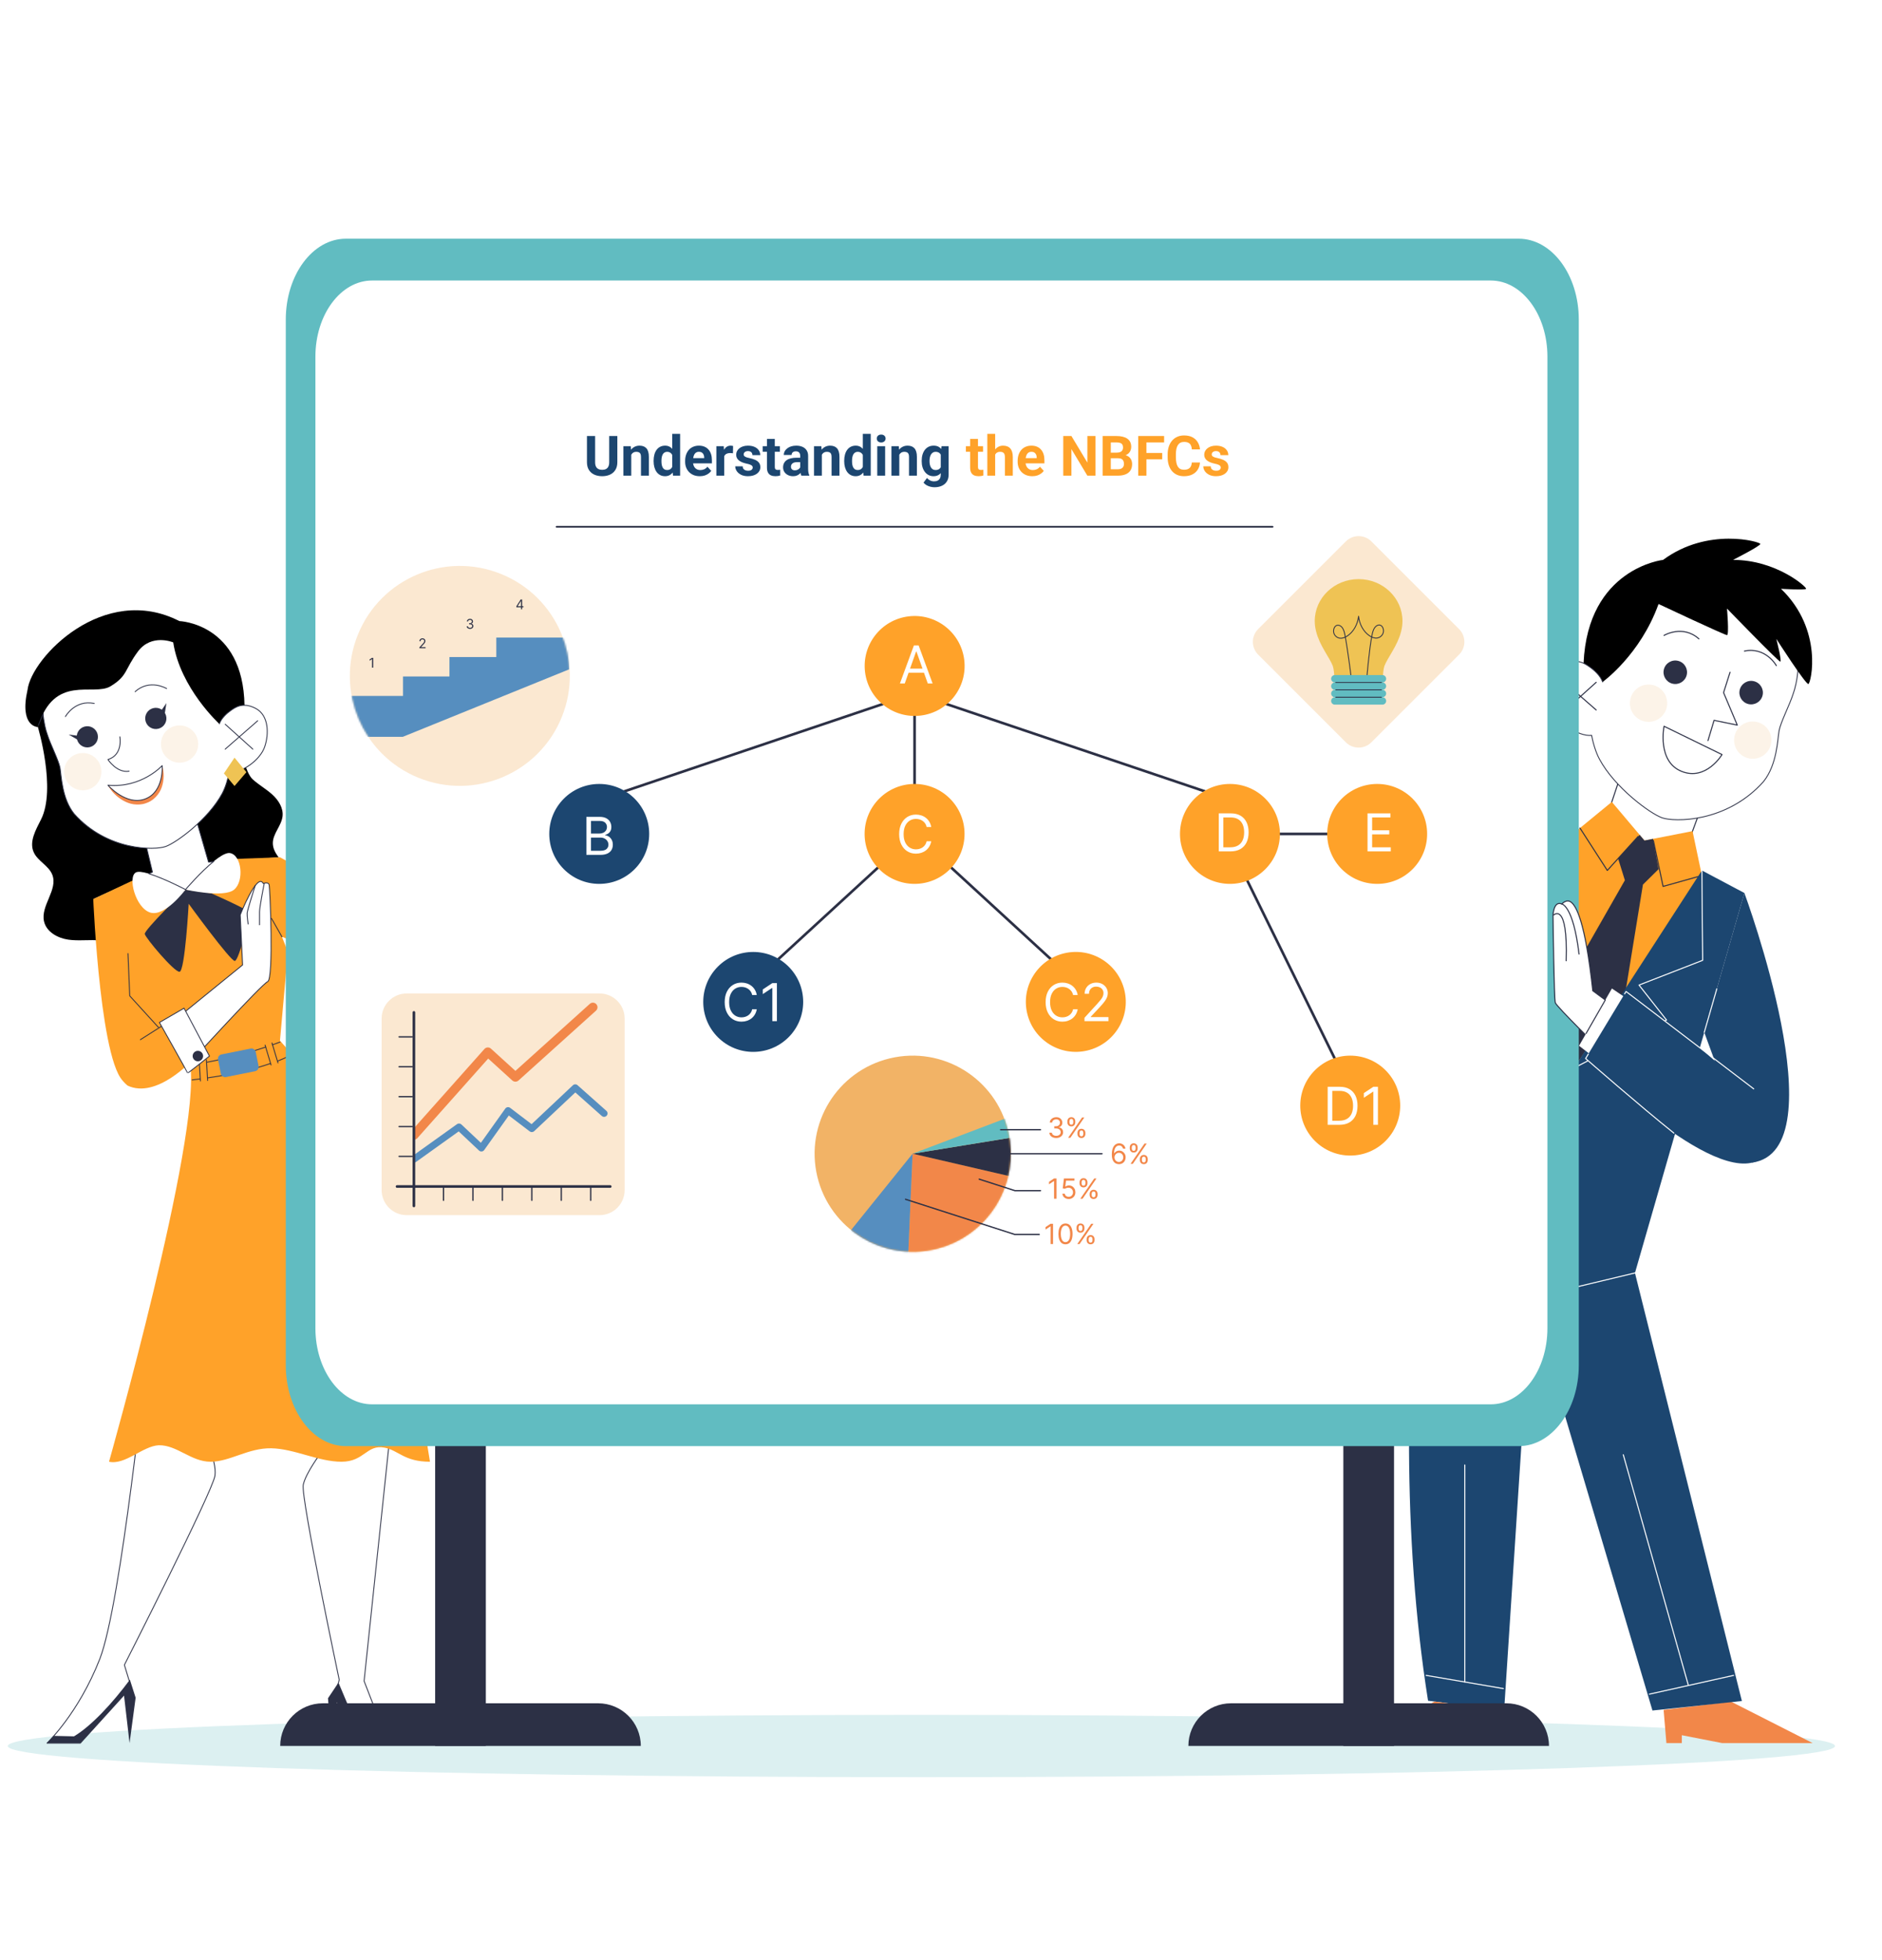 <svg width="1080" height="1125" viewBox="0 0 1080 1125" fill="none" xmlns="http://www.w3.org/2000/svg">
<rect width="1080" height="1125" fill="white"/>
<path opacity="0.22" d="M528.751 1020.01C818.311 1020.01 1053.05 1012 1053.05 1002.12C1053.05 992.236 818.311 984.227 528.751 984.227C239.19 984.227 4.455 992.236 4.455 1002.12C4.455 1012 239.19 1020.01 528.751 1020.01Z" fill="#61BCC1"/>
<path opacity="0.2" d="M533.217 972.345C800.575 972.345 1017.31 793.442 1017.31 572.754C1017.31 352.067 800.575 173.164 533.217 173.164C265.859 173.164 49.123 352.067 49.123 572.754C49.123 793.442 265.859 972.345 533.217 972.345Z" fill="white"/>
<path d="M134.952 395.477C134.952 395.477 136.386 439.444 145.033 447.312C148.544 450.506 152.765 452.842 156.276 456.038C159.787 459.232 162.653 463.712 162.148 468.431C161.554 473.968 156.52 478.444 156.569 484.009C156.618 489.617 161.659 493.687 164.571 498.48C169.827 507.13 167.343 519.617 159.18 525.6C153.851 529.504 146.722 530.779 142.148 535.55C137.516 540.383 136.555 547.724 132.535 553.078C127.057 560.372 116.743 562.583 107.771 560.928C98.799 559.273 90.781 554.454 82.893 549.871C75.004 545.288 66.743 540.763 57.669 539.807C51.527 539.159 45.28 540.189 39.167 539.304C33.054 538.422 26.631 534.846 25.262 528.825C23.205 519.778 33.385 510.69 30.01 502.046C27.953 496.782 21.597 494.252 19.321 489.079C16.639 482.98 20.572 476.226 23.569 470.274C32.377 452.784 21.735 417.275 21.735 417.275L22.494 395.845L134.952 395.477Z" fill="black"/>
<path d="M351.766 478.481C350.881 476.368 336.766 482.428 336.766 482.428C336.766 482.428 354.354 468.335 353.079 466.139C351.804 463.944 332.674 475.026 332.674 475.026C332.674 475.026 352.666 458.961 350.468 456.303C348.27 453.646 338.836 461.331 328.393 469.154C328.393 469.154 339.66 455.821 337.838 453.013C336.016 450.204 321.784 465.445 311.852 472.377C312.484 466.695 313.308 457.094 311.6 457.505C309.181 458.088 299.032 487.209 298.461 490.305L245.566 533.05L251.148 557.734L310.936 504.259C310.936 504.259 328.739 496.894 332.706 493.825C336.67 490.758 352.65 480.594 351.766 478.481Z" fill="white" stroke="#2C3045" stroke-width="0.5" stroke-miterlimit="10" stroke-linecap="round" stroke-linejoin="round"/>
<path d="M112.07 468.359L119.662 494.776L160.654 492.043L116.323 539.715L53.508 516.032L87.476 500.545L81.1 473.825L112.07 468.359Z" fill="white"/>
<path d="M112.994 471.57L119.661 494.773L124.78 494.432" stroke="#2C3045" stroke-width="0.5" stroke-miterlimit="10" stroke-linecap="round" stroke-linejoin="round"/>
<path d="M84.581 501.857L87.477 500.537L83.332 483.172" stroke="#2C3045" stroke-width="0.5" stroke-miterlimit="10" stroke-linecap="round" stroke-linejoin="round"/>
<path d="M176.446 777.484H228.672L208.935 964.835L222.278 999.23L203.584 999.404L192.084 973.793L194.666 964.109C194.666 964.109 172.499 859.165 174.018 852.181C175.537 845.197 184.343 833.637 184.343 833.637L176.446 777.484Z" fill="white" stroke="#2C3045" stroke-width="0.5" stroke-miterlimit="10" stroke-linecap="round" stroke-linejoin="round"/>
<path d="M194.236 965.719L188.213 974.708L190.263 1000.46L193.437 976.879L203.775 1000.46H227.302C227.302 1000.46 225.752 995.207 207.172 996.419L194.236 965.719Z" fill="#2C3045"/>
<path d="M84.139 777.484H136.365L116.021 821.514C116.021 821.514 124.638 838.026 123.347 846.982C122.056 855.94 71.384 955.575 71.384 955.575L75.254 968.328L46.104 1000.46H26.975C26.975 1000.46 44.967 983.587 57.264 952.16C69.564 920.729 84.139 777.484 84.139 777.484Z" fill="white" stroke="#2C3045" stroke-width="0.5" stroke-miterlimit="10" stroke-linecap="round" stroke-linejoin="round"/>
<path d="M74.537 964.062C64.632 977.374 52.549 990.535 42.465 996.561L30.691 996.293L26.979 1000.45H38.023H46.108L71.14 972.86L74.347 1000.45L77.838 974.397L74.537 964.062Z" fill="#2C3045"/>
<path d="M160.656 597.276L165.21 546.316L161.793 537.661L239.223 569.09L260.403 554.059L251.293 527.87L241.271 535.613L160.654 492.039L126.835 493.254L120.22 502.706L106.453 510.563L81.061 507.715L76.963 504.982L53.51 516.026L73.434 561.119L74.459 571.593L109.189 611.219C115.11 653.578 62.557 838.954 62.557 838.954C71.839 841.004 81.872 829.978 91.076 829.496C101.537 829.268 109.642 838.954 120.803 838.954C131.961 838.954 142.427 831.001 155.635 831.229C168.844 831.456 182.747 838.954 195.955 838.954C209.164 838.954 210.356 828.884 220.666 830.869C228.746 832.426 231.938 838.954 246.741 838.954C246.741 838.954 222.146 682.726 212.125 663.141C202.104 643.557 160.656 597.276 160.656 597.276Z" fill="#FFA229"/>
<path d="M86.352 580.843L85.535 553.51L53.51 516.031C53.51 516.031 57.854 618.145 72.999 621.929C91.295 624.768 104.55 597.024 104.55 597.024L86.352 580.843Z" fill="#FFA229"/>
<path d="M73.436 547.297L74.461 571.59L97.757 597.162" stroke="#2C3045" stroke-width="0.5" stroke-miterlimit="10" stroke-linecap="round" stroke-linejoin="round"/>
<path d="M161.794 537.662L155.797 527.109" stroke="#2C3045" stroke-width="0.5" stroke-miterlimit="10" stroke-linecap="round" stroke-linejoin="round"/>
<path d="M259.075 519.82L275.524 546.233C275.524 546.233 263.73 557.163 263.705 556.821C263.681 556.48 245.559 528.977 245.559 528.977L259.075 519.82Z" fill="white" stroke="#2C3045" stroke-width="0.5" stroke-miterlimit="10" stroke-linecap="round" stroke-linejoin="round"/>
<path d="M265.902 546.895C266.018 548.548 267.45 549.794 269.102 549.68C270.755 549.566 272.001 548.133 271.887 546.48C271.771 544.827 270.34 543.581 268.687 543.695C267.034 543.811 265.788 545.242 265.902 546.895Z" fill="#2C3045"/>
<path d="M114.274 610.477C112.898 610.709 111.507 610.934 110.1 611.147" stroke="#2C3045" stroke-width="0.5" stroke-miterlimit="10" stroke-linecap="round" stroke-linejoin="round"/>
<path d="M152.461 600.984C144.955 603.457 133.021 606.981 118.627 609.679" stroke="#2C3045" stroke-width="0.5" stroke-miterlimit="10" stroke-linecap="round" stroke-linejoin="round"/>
<path d="M160.654 598.086C160.654 598.086 159.14 598.687 156.391 599.652" stroke="#2C3045" stroke-width="0.5" stroke-miterlimit="10" stroke-linecap="round" stroke-linejoin="round"/>
<path d="M114.724 619.25C113.134 619.455 111.915 619.616 110.244 619.804" stroke="#2C3045" stroke-width="0.5" stroke-miterlimit="10" stroke-linecap="round" stroke-linejoin="round"/>
<path d="M155.085 610.422C147.355 613.106 135.78 616.256 119.047 618.652" stroke="#2C3045" stroke-width="0.5" stroke-miterlimit="10" stroke-linecap="round" stroke-linejoin="round"/>
<path d="M166.958 605.383C166.958 605.383 164.76 606.879 159.357 608.974" stroke="#2C3045" stroke-width="0.5" stroke-miterlimit="10" stroke-linecap="round" stroke-linejoin="round"/>
<path d="M129.715 618.165L146.396 614.817C147.77 614.542 148.659 613.204 148.384 611.831L146.776 603.819C146.501 602.446 145.163 601.555 143.79 601.832L127.109 605.18C125.735 605.454 124.844 606.792 125.121 608.166L126.729 616.177C127.004 617.55 128.341 618.439 129.715 618.165Z" fill="#568EBF"/>
<path d="M118.449 608.258L119.133 620.175" stroke="#2C3045" stroke-width="0.5" stroke-miterlimit="10" stroke-linecap="round" stroke-linejoin="round"/>
<path d="M114.309 608.484L114.992 620.402" stroke="#2C3045" stroke-width="0.5" stroke-miterlimit="10" stroke-linecap="round" stroke-linejoin="round"/>
<path d="M152.111 599.812L155.542 611.248" stroke="#2C3045" stroke-width="0.5" stroke-miterlimit="10" stroke-linecap="round" stroke-linejoin="round"/>
<path d="M156.08 598.609L159.511 610.042" stroke="#2C3045" stroke-width="0.5" stroke-miterlimit="10" stroke-linecap="round" stroke-linejoin="round"/>
<path d="M95.192 485.804C101.432 483.505 119.626 470.172 127.507 455.458C135.389 440.744 134.339 407.902 132.763 399.495C131.186 391.089 118.312 344.321 67.08 355.881C15.845 367.441 23.466 411.844 27.144 421.566C28.917 427.281 33.645 436.345 34.434 440.68C35.222 445.015 35.419 458.216 42.512 467.085C61.628 488.562 88.952 488.104 95.192 485.804Z" fill="white" stroke="#2C3045" stroke-width="0.5" stroke-miterlimit="10" stroke-linecap="round" stroke-linejoin="round"/>
<path d="M95.292 410.752C96.165 413.999 94.24 417.34 90.993 418.214C87.745 419.087 84.404 417.162 83.531 413.914C82.657 410.667 84.583 407.326 87.83 406.453C91.077 405.579 94.419 407.504 95.292 410.752Z" fill="#2C3045"/>
<path d="M55.987 421.314C56.861 424.562 54.935 427.903 51.688 428.776C48.441 429.65 45.099 427.724 44.226 424.477C43.353 421.23 45.278 417.888 48.525 417.015C51.773 416.142 55.114 418.067 55.987 421.314Z" fill="#2C3045"/>
<path d="M95.603 395.196C95.603 395.196 85.955 389.416 77.523 396.988" stroke="#2C3045" stroke-width="0.5" stroke-miterlimit="10" stroke-linecap="round" stroke-linejoin="round"/>
<path d="M37.539 411.27C37.539 411.27 42.989 401.432 54.08 403.753" stroke="#2C3045" stroke-width="0.5" stroke-miterlimit="10" stroke-linecap="round" stroke-linejoin="round"/>
<path d="M68.773 422.891C68.773 422.891 70.748 433.207 61.941 435.938C61.941 435.938 67.103 443.833 74.087 442.618" stroke="#2C3045" stroke-width="0.5" stroke-miterlimit="10" stroke-linecap="round" stroke-linejoin="round"/>
<path d="M92.438 407.981L95.499 403.539L94.316 411.113L92.438 407.981Z" fill="#2C3045"/>
<path d="M45.327 422.369L39.393 421.594L45.327 425.011V422.369Z" fill="#2C3045"/>
<path d="M61.945 450.664C65.351 452.817 68.708 454.72 72.132 455.921C75.565 457.094 78.962 457.42 82.001 456.386C85.104 455.43 87.552 453.214 89.349 450.152C91.085 447.052 92.215 443.365 93.07 439.43C94.252 443.318 94.241 447.604 92.849 451.716C91.536 455.819 88.005 459.729 83.525 461.056C81.327 461.844 78.928 461.893 76.695 461.61C74.444 461.286 72.38 460.444 70.528 459.388C66.834 457.261 63.893 454.228 61.945 450.664Z" fill="#F28749"/>
<path d="M93.066 439.43C93.066 439.43 81.225 452.486 61.941 450.664C61.941 450.664 72.387 462.657 83.32 458.559C94.252 454.461 93.066 439.43 93.066 439.43Z" fill="white" stroke="#2C3045" stroke-width="0.5" stroke-miterlimit="10" stroke-linecap="round" stroke-linejoin="round"/>
<path d="M125.864 415.465C125.864 415.465 103.494 395.101 99.395 368.684C99.395 368.684 86.942 363.446 79.163 373.921C71.384 384.398 73.318 387.911 63.413 393.897C53.51 399.882 31.075 386.392 21.737 417.278C21.737 417.278 10.959 417.278 15.816 395.849C18.095 377.338 59.542 334.249 102.929 356.462C102.929 356.462 139.539 357.677 140.312 404.894C140.307 404.479 130.482 406.194 125.864 415.465Z" fill="black"/>
<path d="M132.564 407.684C134.869 406.091 139.266 402.656 146.755 406.598C154.244 410.54 154.44 421.18 151.878 428.669C149.317 436.158 138.898 443.803 131.595 443.133C124.291 442.463 125.868 415.467 125.868 415.467C126.971 412.211 130.259 409.278 132.564 407.684Z" fill="white"/>
<path d="M147.871 413.688L129.215 429.976" stroke="#2C3045" stroke-width="0.5" stroke-miterlimit="10" stroke-linecap="round" stroke-linejoin="round"/>
<path d="M145.11 429.983L129.215 415.664" stroke="#2C3045" stroke-width="0.5" stroke-miterlimit="10" stroke-linecap="round" stroke-linejoin="round"/>
<path d="M125.863 415.465C126.969 412.211 130.254 409.276 132.561 407.684C134.866 406.091 139.264 402.656 146.752 406.598C154.241 410.54 154.438 421.18 151.876 428.669C149.314 436.158 138.895 443.803 131.592 443.133" stroke="#2C3045" stroke-width="0.5" stroke-miterlimit="10" stroke-linecap="round" stroke-linejoin="round"/>
<path d="M134.582 434.844L141.414 443.174L134.582 451.128L128.494 443.898L134.582 434.844Z" fill="#EFC354"/>
<path d="M22.049 416.282C22.049 416.282 23.181 413.068 24.724 409.977" stroke="#2C3045" stroke-width="0.5" stroke-miterlimit="10" stroke-linecap="round" stroke-linejoin="round"/>
<path d="M142.89 523.618C142.282 521.947 121.188 512.697 121.188 512.697L106.46 510.57C106.46 510.57 82.623 533.8 83.079 536.076C83.534 538.354 99.932 557.939 103.03 557.747C106.13 557.555 108.281 518.722 108.281 518.722C108.281 518.722 132.317 551.761 134.747 551.533C137.177 551.308 143.497 525.289 142.89 523.618Z" fill="#2C3045"/>
<path d="M106.457 510.567C106.457 510.567 125.283 488.552 131.963 489.615C138.643 490.679 140.291 505.558 134.393 510.567C128.494 515.577 106.457 510.567 106.457 510.567Z" fill="white"/>
<path d="M106.458 510.562C106.458 510.562 83.076 498.265 78.067 500.692C73.057 503.122 77.763 521.188 86.266 523.77C94.768 526.352 106.458 510.562 106.458 510.562Z" fill="white"/>
<path d="M106.457 510.566C106.457 510.566 115.1 500.46 122.752 494.273" stroke="#2C3045" stroke-width="0.5" stroke-miterlimit="10" stroke-linecap="round" stroke-linejoin="round"/>
<path d="M106.46 510.567C106.46 510.567 94.082 504.056 85.41 501.445" stroke="#2C3045" stroke-width="0.5" stroke-miterlimit="10" stroke-linecap="round" stroke-linejoin="round"/>
<g opacity="0.2">
<path d="M113.75 427.531C113.484 433.436 108.479 438.008 102.574 437.74C96.668 437.474 92.097 432.469 92.365 426.564C92.63 420.659 97.636 416.087 103.541 416.355C109.444 416.623 114.015 421.626 113.75 427.531Z" fill="#F2C38A"/>
<path d="M58.193 443.375C57.927 449.28 52.922 453.852 47.017 453.584C41.112 453.318 36.54 448.313 36.808 442.408C37.074 436.503 42.079 431.931 47.984 432.199C53.889 432.467 58.461 437.472 58.193 443.375Z" fill="#F2C38A"/>
</g>
<path d="M954.674 981.381L956.275 1000.43H965.131V995.918L988.267 1000.43H1040.21L993.348 976.617L954.674 981.381Z" fill="#F28749"/>
<path d="M974.037 469.521L963.258 498.862L916.988 484.193L928.388 449.945L974.037 469.521Z" fill="white" stroke="#2C3045" stroke-width="0.6" stroke-miterlimit="10" stroke-linecap="round" stroke-linejoin="round"/>
<path d="M953.656 469.32C946.743 466.773 926.591 452.004 917.861 435.709C909.13 419.412 910.294 383.036 912.04 373.722C913.787 364.411 928.047 312.609 984.794 325.414C1041.54 338.218 1033.1 387.4 1029.03 398.167C1027.06 404.497 1021.82 414.536 1020.95 419.338C1020.08 424.14 1019.86 438.762 1012 448.584C990.833 472.375 960.568 471.866 953.656 469.32Z" fill="white" stroke="#2C3045" stroke-width="0.5" stroke-miterlimit="10" stroke-linecap="round" stroke-linejoin="round"/>
<path d="M954.858 384.089C953.891 387.687 956.024 391.388 959.622 392.355C963.22 393.322 966.921 391.189 967.888 387.593C968.855 383.995 966.722 380.295 963.124 379.328C959.526 378.358 955.825 380.491 954.858 384.089Z" fill="#2C3045"/>
<path d="M998.393 395.784C997.426 399.382 999.559 403.083 1003.16 404.05C1006.75 405.017 1010.46 402.884 1011.42 399.288C1012.39 395.69 1010.26 391.989 1006.66 391.022C1003.06 390.055 999.36 392.186 998.393 395.784Z" fill="#2C3045"/>
<path d="M954.918 364.697C954.918 364.697 965.605 358.296 974.943 366.68" stroke="#2C3045" stroke-width="0.6" stroke-miterlimit="10" stroke-linecap="round" stroke-linejoin="round"/>
<path d="M1019.36 382.016C1019.36 382.016 1013.32 371.119 1001.04 373.689" stroke="#2C3045" stroke-width="0.6" stroke-miterlimit="10" stroke-linecap="round" stroke-linejoin="round"/>
<path d="M992.8 385.828L989.088 397.531L996.945 416.165L983.631 413.438L980.141 425.051" stroke="#2C3045" stroke-width="0.6" stroke-miterlimit="10" stroke-linecap="round" stroke-linejoin="round"/>
<path d="M988.194 433.075L954.932 416.836C954.932 416.836 950.815 436.977 964.933 442.699C979.048 448.421 988.194 433.075 988.194 433.075Z" stroke="#2C3045" stroke-width="0.6" stroke-miterlimit="10" stroke-linecap="round" stroke-linejoin="round"/>
<path d="M919.68 391.41C919.68 391.41 941.288 375.914 951.763 346.668C951.763 346.668 989.74 364.522 991.048 364.522C992.357 364.522 991.048 349.285 991.048 349.285C991.048 349.285 1020.51 379.72 1021.6 379.72C1022.7 379.72 1019.35 366.681 1019.35 366.681C1019.35 366.681 1036.24 392.984 1037.76 392.578C1039.27 392.174 1046.49 361.506 1022.04 337.935C1022.04 337.935 1035.9 338.808 1036.45 337.935C1036.99 337.062 1019.42 321.347 994.542 321.347C994.542 321.347 1010.19 313.381 1010.19 312.181C1010.19 310.982 980.152 302.303 954.369 321.347C954.369 321.347 911.119 326.096 908.74 380.687L919.68 391.41Z" fill="black"/>
<path d="M899.814 480.89L924.956 460.242L943.685 482.418L971.279 477.017L976.642 502.499L903.308 612.937L899.814 480.89Z" fill="#FFA229"/>
<path d="M948.602 481.457L951.763 498.862L942.813 507.708L932.955 568.292L903.309 612.938L901.877 558.811L932.446 505.227L928.56 492.744L940.906 479.141L943.687 482.419L948.602 481.457Z" fill="#2C3045"/>
<path d="M976.643 502.5L954.369 508.756L948.814 482.453" stroke="#2C3045" stroke-width="0.6" stroke-miterlimit="10" stroke-linecap="round" stroke-linejoin="round"/>
<path d="M940.012 480.117L922.366 499.583L906.676 475.25" stroke="#2C3045" stroke-width="0.6" stroke-miterlimit="10" stroke-linecap="round" stroke-linejoin="round"/>
<path d="M757.078 485.561C760.682 471.385 762.364 456.281 757.078 455.559C751.791 454.838 746.507 475.093 746.507 475.093C746.507 475.093 743.624 425.077 738.578 426.248C733.533 427.418 735.695 458.652 735.695 458.652C735.695 458.652 729.75 415.994 723.623 416.841C717.497 417.687 722.902 461.051 722.902 461.051C722.902 461.051 716.655 423.333 710.468 423.574C704.282 423.813 710.109 463.457 710.109 463.457C710.109 463.457 705.352 440.224 700.306 441.426C695.261 442.628 702.062 492.529 715.154 505.623L718.493 525.916L750.411 521.597L746.824 502.331C746.824 502.331 753.475 499.736 757.078 485.561Z" fill="white" stroke="#2C3045" stroke-width="0.6" stroke-miterlimit="10" stroke-linecap="round" stroke-linejoin="round"/>
<path d="M754.761 522.898L751.941 502.344L711.033 506.373L717.28 529.346L754.761 522.898Z" fill="white" stroke="#2C3045" stroke-width="0.6" stroke-miterlimit="10" stroke-linecap="round" stroke-linejoin="round"/>
<path d="M899.82 480.892L855.295 479.141L771.046 569.286L755.548 508.756L710.424 512.975C710.424 512.975 732.195 625.963 743.543 631.891C754.893 637.818 832.156 577.143 832.156 577.143C832.156 577.143 788.94 783.181 819.497 976.121L863.15 981.73L878.462 746.512L948.272 981.73L999.592 976.276L938.233 730.593L1001.04 512.537L976.648 499.588L903.313 612.936L899.82 480.892Z" fill="#1C4670"/>
<path d="M860.364 981.381V1000.43H851.509V995.918L828.375 1000.43H776.428L823.294 976.617L860.364 981.381Z" fill="#F28749"/>
<path d="M1001.03 512.539C1001.03 512.539 1055.73 660.396 1005.41 667.291L978.002 592.5L1001.03 512.539Z" fill="#1C4670"/>
<path d="M899.816 480.898L866.641 525.643L894.578 552.705L871.224 566.894L903.309 612.945L956.346 585.445L940.558 565.366L977.079 551.177L976.643 499.597" stroke="white" stroke-width="0.6" stroke-miterlimit="10" stroke-linecap="round" stroke-linejoin="round"/>
<path d="M938.231 730.609L886.284 743.036L878.46 725.14L870.134 743.036L812.916 721.102" stroke="white" stroke-width="0.6" stroke-miterlimit="10" stroke-linecap="round" stroke-linejoin="round"/>
<path d="M903.312 612.938L878.463 725.124" stroke="#2C3045" stroke-width="0.6" stroke-miterlimit="10" stroke-linecap="round" stroke-linejoin="round"/>
<path d="M832.158 577.154L839.578 542.812" stroke="#2C3045" stroke-width="0.6" stroke-miterlimit="10" stroke-linecap="round" stroke-linejoin="round"/>
<path d="M887.104 617.75C887.104 620.321 889.187 622.407 891.76 622.407C894.333 622.407 896.417 620.323 896.417 617.75C896.417 615.18 894.333 613.094 891.76 613.094C889.187 613.094 887.104 615.18 887.104 617.75Z" fill="#2C3045"/>
<path d="M880.264 648.164C880.264 650.735 882.348 652.821 884.92 652.821C887.491 652.821 889.577 650.737 889.577 648.164C889.577 645.592 887.493 643.508 884.92 643.508C882.348 643.508 880.264 645.592 880.264 648.164Z" fill="#2C3045"/>
<path d="M874.043 677.547C874.043 680.118 876.127 682.204 878.7 682.204C881.273 682.204 883.356 680.12 883.356 677.547C883.356 674.974 881.273 672.891 878.7 672.891C876.127 672.891 874.043 674.974 874.043 677.547Z" fill="#2C3045"/>
<path d="M867.762 710.438C867.762 713.009 869.845 715.095 872.418 715.095C874.991 715.095 877.075 713.011 877.075 710.438C877.075 707.867 874.991 705.781 872.418 705.781C869.845 705.781 867.762 707.865 867.762 710.438Z" fill="#2C3045"/>
<path d="M985.2 567.531L978.006 592.508" stroke="white" stroke-width="0.6" stroke-miterlimit="10" stroke-linecap="round" stroke-linejoin="round"/>
<path d="M818.395 961.578L862.712 969.145" stroke="white" stroke-width="0.6" stroke-miterlimit="10" stroke-linecap="round" stroke-linejoin="round"/>
<path d="M946.525 972.345L994.834 961.578" stroke="white" stroke-width="0.6" stroke-miterlimit="10" stroke-linecap="round" stroke-linejoin="round"/>
<path d="M840.555 840.812V965.366" stroke="white" stroke-width="0.6" stroke-miterlimit="10" stroke-linecap="round" stroke-linejoin="round"/>
<path d="M931.541 834.953L968.79 966.962" stroke="white" stroke-width="0.6" stroke-miterlimit="10" stroke-linecap="round" stroke-linejoin="round"/>
<path d="M912.264 382.786C909.712 381.021 904.84 377.218 896.546 381.584C888.251 385.95 888.034 397.736 890.87 406.029C893.709 414.324 905.247 422.791 913.336 422.049C921.426 421.308 919.679 391.404 919.679 391.404C918.458 387.8 914.817 384.55 912.264 382.786Z" fill="white"/>
<path d="M895.309 389.438L915.972 407.479" stroke="#2C3045" stroke-width="0.6" stroke-miterlimit="10" stroke-linecap="round" stroke-linejoin="round"/>
<path d="M898.367 407.477L915.973 391.617" stroke="#2C3045" stroke-width="0.6" stroke-miterlimit="10" stroke-linecap="round" stroke-linejoin="round"/>
<path d="M919.682 391.404C918.458 387.8 914.817 384.55 912.264 382.786C909.712 381.021 904.84 377.218 896.546 381.584C888.251 385.95 888.034 397.736 890.87 406.029C893.709 414.324 905.247 422.791 913.336 422.049" stroke="#2C3045" stroke-width="0.5" stroke-miterlimit="10" stroke-linecap="round" stroke-linejoin="round"/>
<g opacity="0.2">
<path d="M935.332 403.593C935.332 409.505 940.125 414.296 946.035 414.296C951.946 414.296 956.737 409.503 956.737 403.593C956.737 397.681 951.944 392.891 946.035 392.891C940.125 392.891 935.332 397.684 935.332 403.593Z" fill="#F2C38A"/>
<path d="M995.115 424.796C995.115 430.708 999.908 435.499 1005.82 435.499C1011.73 435.499 1016.52 430.706 1016.52 424.796C1016.52 418.884 1011.73 414.094 1005.82 414.094C999.908 414.092 995.115 418.884 995.115 424.796Z" fill="#F2C38A"/>
</g>
<path d="M799.969 795.133H770.883V1002.06H799.969V795.133Z" fill="#2C3045"/>
<path d="M681.961 1002.06H888.89C888.89 988.549 877.935 977.594 864.42 977.594H706.428C692.916 977.596 681.961 988.551 681.961 1002.06Z" fill="#2C3045"/>
<path d="M249.715 1002.05H278.801V795.126H249.715L249.715 1002.05Z" fill="#2C3045"/>
<path d="M367.726 1002.06H160.797C160.797 988.549 171.752 977.594 185.266 977.594H343.258C356.771 977.596 367.726 988.551 367.726 1002.06Z" fill="#2C3045"/>
<path d="M871.507 830H198.493C179.443 830 164 809.221 164 783.59V183.411C164 157.779 179.443 137 198.493 137H871.507C890.557 137 906 157.779 906 183.411V783.59C906 809.221 890.557 830 871.507 830Z" fill="#61BCC1"/>
<path d="M855.497 806H213.501C195.551 806 181 786.444 181 762.32V204.68C181 180.556 195.551 161 213.501 161H855.499C873.449 161 888 180.556 888 204.68V762.32C888 786.444 873.449 806 855.497 806Z" fill="white"/>
<path d="M524.84 404.969V458.062" stroke="#2C3045" stroke-width="1.5" stroke-miterlimit="10" stroke-linecap="round" stroke-linejoin="round"/>
<path d="M346.838 458.058L514.885 401.273" stroke="#2C3045" stroke-width="1.5" stroke-miterlimit="10" stroke-linecap="round" stroke-linejoin="round"/>
<path d="M702.842 458.058L534.795 401.273" stroke="#2C3045" stroke-width="1.5" stroke-miterlimit="10" stroke-linecap="round" stroke-linejoin="round"/>
<path d="M528.391 410.685C544.109 408.744 555.277 394.428 553.336 378.71C551.394 362.992 537.078 351.824 521.36 353.766C505.642 355.707 494.474 370.023 496.416 385.741C498.358 401.459 512.673 412.627 528.391 410.685Z" fill="#FFA229"/>
<path d="M519.203 392.273H516.433L524.444 370.455H527.172L535.183 392.273H532.413L525.893 373.907H525.723L519.203 392.273ZM520.226 383.751H531.39V386.094H520.226V383.751Z" fill="white"/>
<path d="M343.874 507.295C359.711 507.295 372.549 494.457 372.549 478.62C372.549 462.783 359.711 449.945 343.874 449.945C328.037 449.945 315.199 462.783 315.199 478.62C315.199 494.457 328.037 507.295 343.874 507.295Z" fill="#1C4670"/>
<path d="M336.505 490.648V468.83H344.133C345.653 468.83 346.907 469.093 347.894 469.619C348.881 470.137 349.616 470.837 350.099 471.717C350.582 472.591 350.824 473.56 350.824 474.626C350.824 475.563 350.657 476.337 350.323 476.948C349.996 477.559 349.563 478.042 349.023 478.397C348.49 478.752 347.912 479.015 347.287 479.185V479.398C347.954 479.441 348.625 479.675 349.3 480.102C349.975 480.528 350.539 481.138 350.994 481.934C351.449 482.729 351.676 483.702 351.676 484.853C351.676 485.947 351.427 486.93 350.93 487.804C350.433 488.678 349.648 489.37 348.576 489.881C347.503 490.393 346.108 490.648 344.389 490.648H336.505ZM339.147 488.305H344.389C346.115 488.305 347.34 487.971 348.064 487.303C348.796 486.629 349.162 485.812 349.162 484.853C349.162 484.114 348.973 483.433 348.597 482.808C348.221 482.175 347.684 481.671 346.988 481.295C346.292 480.911 345.468 480.719 344.517 480.719H339.147V488.305ZM339.147 478.418H344.048C344.843 478.418 345.561 478.262 346.2 477.95C346.846 477.637 347.358 477.197 347.734 476.629C348.118 476.06 348.309 475.393 348.309 474.626C348.309 473.667 347.975 472.854 347.308 472.186C346.64 471.511 345.582 471.174 344.133 471.174H339.147V478.418Z" fill="white"/>
<path d="M524.84 478.641L438.713 557.789" stroke="#2C3045" stroke-width="1.5" stroke-miterlimit="10" stroke-linecap="round" stroke-linejoin="round"/>
<path d="M524.84 478.641L610.969 557.789" stroke="#2C3045" stroke-width="1.5" stroke-miterlimit="10" stroke-linecap="round" stroke-linejoin="round"/>
<path d="M524.839 507.295C540.676 507.295 553.514 494.457 553.514 478.62C553.514 462.783 540.676 449.945 524.839 449.945C509.002 449.945 496.164 462.783 496.164 478.62C496.164 494.457 509.002 507.295 524.839 507.295Z" fill="#FFA229"/>
<path d="M534.4 474.648H531.758C531.602 473.888 531.328 473.221 530.938 472.646C530.554 472.07 530.085 471.587 529.531 471.197C528.985 470.799 528.377 470.501 527.71 470.302C527.042 470.103 526.346 470.004 525.622 470.004C524.301 470.004 523.104 470.337 522.031 471.005C520.966 471.673 520.117 472.656 519.485 473.956C518.86 475.256 518.548 476.85 518.548 478.739C518.548 480.629 518.86 482.223 519.485 483.523C520.117 484.822 520.966 485.806 522.031 486.474C523.104 487.141 524.301 487.475 525.622 487.475C526.346 487.475 527.042 487.376 527.71 487.177C528.377 486.978 528.985 486.683 529.531 486.293C530.085 485.895 530.554 485.408 530.938 484.833C531.328 484.251 531.602 483.583 531.758 482.83H534.4C534.201 483.945 533.839 484.943 533.313 485.824C532.788 486.705 532.134 487.454 531.353 488.072C530.572 488.683 529.695 489.148 528.722 489.467C527.756 489.787 526.722 489.947 525.622 489.947C523.761 489.947 522.106 489.492 520.657 488.583C519.208 487.674 518.068 486.381 517.237 484.705C516.406 483.029 515.991 481.04 515.991 478.739C515.991 476.438 516.406 474.45 517.237 472.773C518.068 471.097 519.208 469.805 520.657 468.896C522.106 467.987 523.761 467.532 525.622 467.532C526.722 467.532 527.756 467.692 528.722 468.011C529.695 468.331 530.572 468.8 531.353 469.418C532.134 470.028 532.788 470.774 533.313 471.655C533.839 472.528 534.201 473.526 534.4 474.648Z" fill="white"/>
<path d="M705.812 478.641H794.656" stroke="#2C3045" stroke-width="1.5" stroke-miterlimit="10" stroke-linecap="round" stroke-linejoin="round"/>
<path d="M790.298 507.295C806.135 507.295 818.973 494.457 818.973 478.62C818.973 462.783 806.135 449.945 790.298 449.945C774.461 449.945 761.623 462.783 761.623 478.62C761.623 494.457 774.461 507.295 790.298 507.295Z" fill="#FFA229"/>
<path d="M784.763 488.648V466.83H797.931V469.174H787.405V476.546H797.249V478.89H787.405V486.305H798.101V488.648H784.763Z" fill="white"/>
<path d="M711.326 496.383L770.88 617.57" stroke="#2C3045" stroke-width="1.5" stroke-miterlimit="10" stroke-linecap="round" stroke-linejoin="round"/>
<path d="M746.168 634.55C746.168 650.385 759.006 663.225 774.843 663.225C790.68 663.225 803.518 650.387 803.518 634.55C803.518 618.713 790.68 605.875 774.843 605.875C759.006 605.875 746.168 618.713 746.168 634.55Z" fill="#FFA229"/>
<path d="M768.625 645.578H761.892V623.76H768.923C771.04 623.76 772.851 624.197 774.357 625.07C775.862 625.937 777.016 627.183 777.819 628.81C778.621 630.429 779.023 632.368 779.023 634.626C779.023 636.899 778.618 638.856 777.808 640.496C776.999 642.13 775.82 643.387 774.271 644.268C772.723 645.141 770.841 645.578 768.625 645.578ZM764.534 643.234H768.455C770.259 643.234 771.754 642.886 772.94 642.19C774.126 641.494 775.01 640.504 775.592 639.218C776.175 637.933 776.466 636.402 776.466 634.626C776.466 632.865 776.178 631.349 775.603 630.077C775.028 628.799 774.168 627.819 773.025 627.137C771.881 626.448 770.457 626.104 768.753 626.104H764.534V643.234ZM790.741 623.76V645.578H788.099V626.53H787.972L782.645 630.067V627.382L788.099 623.76H790.741Z" fill="white"/>
<path d="M705.815 507.295C721.652 507.295 734.49 494.457 734.49 478.62C734.49 462.783 721.652 449.945 705.815 449.945C689.979 449.945 677.141 462.783 677.141 478.62C677.141 494.457 689.979 507.295 705.815 507.295Z" fill="#FFA229"/>
<path d="M706.125 488.648H699.392V466.83H706.423C708.54 466.83 710.351 467.267 711.857 468.141C713.362 469.007 714.516 470.254 715.319 471.88C716.121 473.499 716.523 475.438 716.523 477.697C716.523 479.969 716.118 481.926 715.308 483.567C714.499 485.2 713.32 486.457 711.771 487.338C710.223 488.212 708.341 488.648 706.125 488.648ZM702.034 486.305H705.955C707.759 486.305 709.254 485.957 710.44 485.261C711.626 484.565 712.51 483.574 713.092 482.288C713.675 481.003 713.966 479.472 713.966 477.697C713.966 475.935 713.678 474.419 713.103 473.148C712.528 471.869 711.668 470.889 710.525 470.207C709.381 469.518 707.957 469.174 706.253 469.174H702.034V486.305Z" fill="white"/>
<path d="M452.517 595.323C463.716 584.125 463.716 565.969 452.517 554.771C441.319 543.573 423.164 543.573 411.965 554.771C400.767 565.969 400.767 584.125 411.965 595.323C423.164 606.521 441.319 606.521 452.517 595.323Z" fill="#1C4670"/>
<path d="M434.279 571.078H431.637C431.481 570.318 431.207 569.651 430.817 569.075C430.433 568.5 429.964 568.017 429.41 567.626C428.863 567.229 428.256 566.93 427.589 566.732C426.921 566.533 426.225 566.433 425.501 566.433C424.18 566.433 422.983 566.767 421.91 567.435C420.845 568.102 419.996 569.086 419.364 570.386C418.739 571.685 418.427 573.28 418.427 575.169C418.427 577.058 418.739 578.653 419.364 579.952C419.996 581.252 420.845 582.236 421.91 582.903C422.983 583.571 424.18 583.905 425.501 583.905C426.225 583.905 426.921 583.805 427.589 583.607C428.256 583.408 428.863 583.113 429.41 582.722C429.964 582.325 430.433 581.838 430.817 581.263C431.207 580.68 431.481 580.013 431.637 579.26H434.279C434.08 580.375 433.718 581.373 433.192 582.254C432.667 583.134 432.013 583.884 431.232 584.501C430.451 585.112 429.574 585.577 428.601 585.897C427.635 586.217 426.601 586.376 425.501 586.376C423.64 586.376 421.985 585.922 420.536 585.013C419.087 584.104 417.947 582.811 417.116 581.135C416.285 579.459 415.87 577.47 415.87 575.169C415.87 572.868 416.285 570.879 417.116 569.203C417.947 567.527 419.087 566.234 420.536 565.325C421.985 564.416 423.64 563.962 425.501 563.962C426.601 563.962 427.635 564.121 428.601 564.441C429.574 564.761 430.451 565.229 431.232 565.847C432.013 566.458 432.667 567.204 433.192 568.085C433.718 568.958 434.08 569.956 434.279 571.078ZM445.835 564.26V586.078H443.193V567.03H443.065L437.739 570.567V567.882L443.193 564.26H445.835Z" fill="white"/>
<path d="M623.989 602.93C639.397 599.271 648.922 583.815 645.263 568.408C641.605 553 626.149 543.476 610.742 547.134C595.334 550.792 585.809 566.248 589.468 581.656C593.126 597.063 608.582 606.588 623.989 602.93Z" fill="#FFA229"/>
<path d="M618.447 571.078H615.805C615.649 570.318 615.375 569.651 614.985 569.075C614.601 568.5 614.132 568.017 613.578 567.626C613.031 567.229 612.424 566.93 611.757 566.732C611.089 566.533 610.393 566.433 609.669 566.433C608.347 566.433 607.151 566.767 606.078 567.435C605.013 568.102 604.164 569.086 603.532 570.386C602.907 571.685 602.595 573.28 602.595 575.169C602.595 577.058 602.907 578.653 603.532 579.952C604.164 581.252 605.013 582.236 606.078 582.903C607.151 583.571 608.347 583.905 609.669 583.905C610.393 583.905 611.089 583.805 611.757 583.607C612.424 583.408 613.031 583.113 613.578 582.722C614.132 582.325 614.601 581.838 614.985 581.263C615.375 580.68 615.649 580.013 615.805 579.26H618.447C618.248 580.375 617.886 581.373 617.36 582.254C616.835 583.134 616.181 583.884 615.4 584.501C614.619 585.112 613.742 585.577 612.769 585.897C611.803 586.217 610.769 586.376 609.669 586.376C607.808 586.376 606.153 585.922 604.704 585.013C603.255 584.104 602.115 582.811 601.284 581.135C600.453 579.459 600.038 577.47 600.038 575.169C600.038 572.868 600.453 570.879 601.284 569.203C602.115 567.527 603.255 566.234 604.704 565.325C606.153 564.416 607.808 563.962 609.669 563.962C610.769 563.962 611.803 564.121 612.769 564.441C613.742 564.761 614.619 565.229 615.4 565.847C616.181 566.458 616.835 567.204 617.36 568.085C617.886 568.958 618.248 569.956 618.447 571.078ZM622.333 586.078V584.161L629.534 576.277C630.38 575.354 631.076 574.551 631.623 573.869C632.169 573.18 632.574 572.534 632.837 571.93C633.107 571.32 633.242 570.68 633.242 570.013C633.242 569.246 633.057 568.582 632.688 568.021C632.326 567.46 631.828 567.026 631.196 566.721C630.564 566.415 629.854 566.263 629.066 566.263C628.228 566.263 627.496 566.437 626.871 566.785C626.253 567.126 625.774 567.605 625.433 568.223C625.099 568.841 624.932 569.565 624.932 570.396H622.418C622.418 569.118 622.713 567.996 623.302 567.03C623.892 566.064 624.694 565.311 625.71 564.771C626.733 564.232 627.88 563.962 629.151 563.962C630.429 563.962 631.562 564.232 632.549 564.771C633.537 565.311 634.311 566.039 634.872 566.955C635.433 567.871 635.713 568.891 635.713 570.013C635.713 570.815 635.568 571.6 635.277 572.367C634.993 573.127 634.495 573.976 633.785 574.913C633.082 575.844 632.105 576.98 630.855 578.322L625.955 583.564V583.734H636.097V586.078H622.333Z" fill="white"/>
<path opacity="0.3" d="M344.058 697.429H233.397C225.444 697.429 218.998 690.981 218.998 683.03V584.594C218.998 576.641 225.446 570.195 233.397 570.195H344.058C352.012 570.195 358.457 576.643 358.457 584.594V683.03C358.457 690.983 352.012 697.429 344.058 697.429Z" fill="#F2B366"/>
<path d="M347.98 637.559L331.425 622.843C330.659 622.162 329.5 622.18 328.756 622.881L305.055 645.204L292.767 635.844C292.341 635.52 291.8 635.384 291.273 635.462C290.744 635.543 290.27 635.835 289.96 636.271L275.958 655.918L264.76 645.365C264.072 644.718 263.022 644.648 262.254 645.198L237.523 662.904V667.311H237.526C237.923 667.311 238.327 667.193 238.674 666.942L263.232 649.359L274.895 660.349C275.311 660.742 275.88 660.939 276.443 660.879C277.013 660.823 277.528 660.523 277.859 660.057L291.992 640.224L303.99 649.363C304.761 649.948 305.839 649.892 306.543 649.229L330.148 626.998L345.349 640.512C346.161 641.236 347.412 641.164 348.138 640.349C348.868 639.536 348.795 638.285 347.98 637.559Z" fill="#568EBF"/>
<path d="M342.199 576.349C341.223 575.265 339.557 575.181 338.476 576.154L295.778 614.634L281.73 601.857C281.209 601.381 280.512 601.135 279.818 601.175C279.116 601.213 278.455 601.528 277.989 602.055L237.523 647.528V654.128C238.249 654.128 238.973 653.828 239.493 653.243L280.155 607.549L293.998 620.139C294.998 621.051 296.528 621.057 297.535 620.148L342.007 580.072C343.086 579.096 343.173 577.43 342.199 576.349Z" fill="#F28749"/>
<path d="M350.193 680.984H227.84" stroke="#2C3045" stroke-width="1.5" stroke-miterlimit="10" stroke-linecap="round" stroke-linejoin="round"/>
<path d="M237.523 692.137V581.062" stroke="#2C3045" stroke-width="1.5" stroke-miterlimit="10" stroke-linecap="round" stroke-linejoin="round"/>
<path d="M254.52 681.352V688.912" stroke="#2C3045" stroke-width="0.75" stroke-miterlimit="10" stroke-linecap="round" stroke-linejoin="round"/>
<path d="M271.408 681.352V688.912" stroke="#2C3045" stroke-width="0.75" stroke-miterlimit="10" stroke-linecap="round" stroke-linejoin="round"/>
<path d="M288.299 681.352V688.912" stroke="#2C3045" stroke-width="0.75" stroke-miterlimit="10" stroke-linecap="round" stroke-linejoin="round"/>
<path d="M305.189 681.352V688.912" stroke="#2C3045" stroke-width="0.75" stroke-miterlimit="10" stroke-linecap="round" stroke-linejoin="round"/>
<path d="M322.08 681.352V688.912" stroke="#2C3045" stroke-width="0.75" stroke-miterlimit="10" stroke-linecap="round" stroke-linejoin="round"/>
<path d="M338.971 681.352V688.912" stroke="#2C3045" stroke-width="0.75" stroke-miterlimit="10" stroke-linecap="round" stroke-linejoin="round"/>
<path d="M236.467 595.109H229.025" stroke="#2C3045" stroke-width="0.75" stroke-miterlimit="10" stroke-linecap="round" stroke-linejoin="round"/>
<path d="M236.467 612.258H229.025" stroke="#2C3045" stroke-width="0.75" stroke-miterlimit="10" stroke-linecap="round" stroke-linejoin="round"/>
<path d="M236.467 629.414H229.025" stroke="#2C3045" stroke-width="0.75" stroke-miterlimit="10" stroke-linecap="round" stroke-linejoin="round"/>
<path d="M236.467 646.562H229.025" stroke="#2C3045" stroke-width="0.75" stroke-miterlimit="10" stroke-linecap="round" stroke-linejoin="round"/>
<path d="M236.467 663.711H229.025" stroke="#2C3045" stroke-width="0.75" stroke-miterlimit="10" stroke-linecap="round" stroke-linejoin="round"/>
<path d="M349.594 250.25H354.266V265.281C354.266 267.031 353.891 268.505 353.141 269.703C352.401 270.901 351.375 271.802 350.062 272.406C348.76 273.01 347.26 273.312 345.562 273.312C343.865 273.312 342.354 273.01 341.031 272.406C339.719 271.802 338.688 270.901 337.938 269.703C337.198 268.505 336.828 267.031 336.828 265.281V250.25H341.516V265.281C341.516 266.302 341.677 267.135 342 267.781C342.323 268.427 342.786 268.901 343.391 269.203C344.005 269.505 344.729 269.656 345.562 269.656C346.417 269.656 347.141 269.505 347.734 269.203C348.339 268.901 348.797 268.427 349.109 267.781C349.432 267.135 349.594 266.302 349.594 265.281V250.25ZM362.25 259.703V273H357.75V256.094H361.969L362.25 259.703ZM361.594 263.953H360.375C360.375 262.703 360.536 261.578 360.859 260.578C361.182 259.568 361.635 258.708 362.219 258C362.802 257.281 363.495 256.734 364.297 256.359C365.109 255.974 366.016 255.781 367.016 255.781C367.807 255.781 368.531 255.896 369.188 256.125C369.844 256.354 370.406 256.719 370.875 257.219C371.354 257.719 371.719 258.38 371.969 259.203C372.229 260.026 372.359 261.031 372.359 262.219V273H367.828V262.203C367.828 261.453 367.724 260.87 367.516 260.453C367.307 260.036 367 259.745 366.594 259.578C366.198 259.401 365.708 259.312 365.125 259.312C364.521 259.312 363.995 259.432 363.547 259.672C363.109 259.911 362.745 260.245 362.453 260.672C362.172 261.089 361.958 261.578 361.812 262.141C361.667 262.703 361.594 263.307 361.594 263.953ZM385.766 269.312V249H390.297V273H386.219L385.766 269.312ZM375.078 264.75V264.422C375.078 263.13 375.224 261.958 375.516 260.906C375.807 259.844 376.234 258.932 376.797 258.172C377.359 257.411 378.052 256.823 378.875 256.406C379.698 255.99 380.635 255.781 381.688 255.781C382.677 255.781 383.542 255.99 384.281 256.406C385.031 256.823 385.667 257.417 386.188 258.188C386.719 258.948 387.146 259.849 387.469 260.891C387.792 261.922 388.026 263.052 388.172 264.281V265C388.026 266.177 387.792 267.271 387.469 268.281C387.146 269.292 386.719 270.177 386.188 270.938C385.667 271.688 385.031 272.271 384.281 272.688C383.531 273.104 382.656 273.312 381.656 273.312C380.604 273.312 379.667 273.099 378.844 272.672C378.031 272.245 377.344 271.646 376.781 270.875C376.229 270.104 375.807 269.198 375.516 268.156C375.224 267.115 375.078 265.979 375.078 264.75ZM379.578 264.422V264.75C379.578 265.448 379.63 266.099 379.734 266.703C379.849 267.307 380.031 267.844 380.281 268.312C380.542 268.771 380.875 269.13 381.281 269.391C381.698 269.641 382.203 269.766 382.797 269.766C383.568 269.766 384.203 269.594 384.703 269.25C385.203 268.896 385.583 268.411 385.844 267.797C386.115 267.182 386.271 266.474 386.312 265.672V263.625C386.281 262.969 386.188 262.38 386.031 261.859C385.885 261.328 385.667 260.875 385.375 260.5C385.094 260.125 384.74 259.833 384.312 259.625C383.896 259.417 383.401 259.312 382.828 259.312C382.245 259.312 381.745 259.448 381.328 259.719C380.911 259.979 380.573 260.339 380.312 260.797C380.062 261.255 379.875 261.797 379.75 262.422C379.635 263.036 379.578 263.703 379.578 264.422ZM401.594 273.312C400.281 273.312 399.104 273.104 398.062 272.688C397.021 272.26 396.135 271.672 395.406 270.922C394.688 270.172 394.135 269.302 393.75 268.312C393.365 267.312 393.172 266.25 393.172 265.125V264.5C393.172 263.219 393.354 262.047 393.719 260.984C394.083 259.922 394.604 259 395.281 258.219C395.969 257.438 396.802 256.839 397.781 256.422C398.76 255.995 399.865 255.781 401.094 255.781C402.292 255.781 403.354 255.979 404.281 256.375C405.208 256.771 405.984 257.333 406.609 258.062C407.245 258.792 407.724 259.667 408.047 260.688C408.37 261.698 408.531 262.823 408.531 264.062V265.938H395.094V262.938H404.109V262.594C404.109 261.969 403.995 261.411 403.766 260.922C403.547 260.422 403.214 260.026 402.766 259.734C402.318 259.443 401.745 259.297 401.047 259.297C400.453 259.297 399.943 259.427 399.516 259.688C399.089 259.948 398.74 260.312 398.469 260.781C398.208 261.25 398.01 261.802 397.875 262.438C397.75 263.062 397.688 263.75 397.688 264.5V265.125C397.688 265.802 397.781 266.427 397.969 267C398.167 267.573 398.443 268.068 398.797 268.484C399.161 268.901 399.599 269.224 400.109 269.453C400.63 269.682 401.219 269.797 401.875 269.797C402.688 269.797 403.443 269.641 404.141 269.328C404.849 269.005 405.458 268.521 405.969 267.875L408.156 270.25C407.802 270.76 407.318 271.25 406.703 271.719C406.099 272.188 405.37 272.573 404.516 272.875C403.661 273.167 402.688 273.312 401.594 273.312ZM415.594 259.781V273H411.094V256.094H415.328L415.594 259.781ZM420.688 255.984L420.609 260.156C420.391 260.125 420.125 260.099 419.812 260.078C419.51 260.047 419.234 260.031 418.984 260.031C418.349 260.031 417.797 260.115 417.328 260.281C416.87 260.438 416.484 260.672 416.172 260.984C415.87 261.297 415.641 261.677 415.484 262.125C415.339 262.573 415.255 263.083 415.234 263.656L414.328 263.375C414.328 262.281 414.438 261.276 414.656 260.359C414.875 259.432 415.193 258.625 415.609 257.938C416.036 257.25 416.557 256.719 417.172 256.344C417.786 255.969 418.49 255.781 419.281 255.781C419.531 255.781 419.786 255.802 420.047 255.844C420.307 255.875 420.521 255.922 420.688 255.984ZM431.953 268.328C431.953 268.005 431.859 267.714 431.672 267.453C431.484 267.193 431.135 266.953 430.625 266.734C430.125 266.505 429.401 266.297 428.453 266.109C427.599 265.922 426.802 265.688 426.062 265.406C425.333 265.115 424.698 264.766 424.156 264.359C423.625 263.953 423.208 263.474 422.906 262.922C422.604 262.359 422.453 261.719 422.453 261C422.453 260.292 422.604 259.625 422.906 259C423.219 258.375 423.661 257.823 424.234 257.344C424.818 256.854 425.526 256.474 426.359 256.203C427.203 255.922 428.151 255.781 429.203 255.781C430.672 255.781 431.932 256.016 432.984 256.484C434.047 256.953 434.859 257.599 435.422 258.422C435.995 259.234 436.281 260.161 436.281 261.203H431.781C431.781 260.766 431.688 260.375 431.5 260.031C431.323 259.677 431.042 259.401 430.656 259.203C430.281 258.995 429.792 258.891 429.188 258.891C428.688 258.891 428.255 258.979 427.891 259.156C427.526 259.323 427.245 259.552 427.047 259.844C426.859 260.125 426.766 260.438 426.766 260.781C426.766 261.042 426.818 261.276 426.922 261.484C427.036 261.682 427.219 261.865 427.469 262.031C427.719 262.198 428.042 262.354 428.438 262.5C428.844 262.635 429.344 262.76 429.938 262.875C431.156 263.125 432.245 263.453 433.203 263.859C434.161 264.255 434.922 264.797 435.484 265.484C436.047 266.161 436.328 267.052 436.328 268.156C436.328 268.906 436.161 269.594 435.828 270.219C435.495 270.844 435.016 271.391 434.391 271.859C433.766 272.318 433.016 272.677 432.141 272.938C431.276 273.188 430.302 273.312 429.219 273.312C427.646 273.312 426.312 273.031 425.219 272.469C424.135 271.906 423.312 271.193 422.75 270.328C422.198 269.453 421.922 268.557 421.922 267.641H426.188C426.208 268.255 426.365 268.75 426.656 269.125C426.958 269.5 427.339 269.771 427.797 269.938C428.266 270.104 428.771 270.188 429.312 270.188C429.896 270.188 430.38 270.109 430.766 269.953C431.151 269.786 431.443 269.568 431.641 269.297C431.849 269.016 431.953 268.693 431.953 268.328ZM447.531 256.094V259.281H437.688V256.094H447.531ZM440.125 251.922H444.625V267.906C444.625 268.396 444.688 268.771 444.812 269.031C444.948 269.292 445.146 269.474 445.406 269.578C445.667 269.672 445.995 269.719 446.391 269.719C446.672 269.719 446.922 269.708 447.141 269.688C447.37 269.656 447.562 269.625 447.719 269.594L447.734 272.906C447.349 273.031 446.932 273.13 446.484 273.203C446.036 273.276 445.542 273.312 445 273.312C444.01 273.312 443.146 273.151 442.406 272.828C441.677 272.495 441.115 271.964 440.719 271.234C440.323 270.505 440.125 269.547 440.125 268.359V251.922ZM459.219 269.188V261.656C459.219 261.115 459.13 260.651 458.953 260.266C458.776 259.87 458.5 259.562 458.125 259.344C457.76 259.125 457.286 259.016 456.703 259.016C456.203 259.016 455.771 259.104 455.406 259.281C455.042 259.448 454.76 259.693 454.562 260.016C454.365 260.328 454.266 260.698 454.266 261.125H449.766C449.766 260.406 449.932 259.724 450.266 259.078C450.599 258.432 451.083 257.865 451.719 257.375C452.354 256.875 453.109 256.484 453.984 256.203C454.87 255.922 455.859 255.781 456.953 255.781C458.266 255.781 459.432 256 460.453 256.438C461.474 256.875 462.276 257.531 462.859 258.406C463.453 259.281 463.75 260.375 463.75 261.688V268.922C463.75 269.849 463.807 270.609 463.922 271.203C464.036 271.786 464.203 272.297 464.422 272.734V273H459.875C459.656 272.542 459.49 271.969 459.375 271.281C459.271 270.583 459.219 269.885 459.219 269.188ZM459.812 262.703L459.844 265.25H457.328C456.734 265.25 456.219 265.318 455.781 265.453C455.344 265.589 454.984 265.781 454.703 266.031C454.422 266.271 454.214 266.552 454.078 266.875C453.953 267.198 453.891 267.552 453.891 267.938C453.891 268.323 453.979 268.672 454.156 268.984C454.333 269.286 454.589 269.526 454.922 269.703C455.255 269.87 455.646 269.953 456.094 269.953C456.771 269.953 457.359 269.818 457.859 269.547C458.359 269.276 458.745 268.943 459.016 268.547C459.297 268.151 459.443 267.776 459.453 267.422L460.641 269.328C460.474 269.755 460.245 270.198 459.953 270.656C459.672 271.115 459.312 271.547 458.875 271.953C458.438 272.349 457.911 272.677 457.297 272.938C456.682 273.188 455.953 273.312 455.109 273.312C454.036 273.312 453.062 273.099 452.188 272.672C451.323 272.234 450.635 271.635 450.125 270.875C449.625 270.104 449.375 269.229 449.375 268.25C449.375 267.365 449.542 266.578 449.875 265.891C450.208 265.203 450.698 264.625 451.344 264.156C452 263.677 452.818 263.318 453.797 263.078C454.776 262.828 455.911 262.703 457.203 262.703H459.812ZM471.625 259.703V273H467.125V256.094H471.344L471.625 259.703ZM470.969 263.953H469.75C469.75 262.703 469.911 261.578 470.234 260.578C470.557 259.568 471.01 258.708 471.594 258C472.177 257.281 472.87 256.734 473.672 256.359C474.484 255.974 475.391 255.781 476.391 255.781C477.182 255.781 477.906 255.896 478.562 256.125C479.219 256.354 479.781 256.719 480.25 257.219C480.729 257.719 481.094 258.38 481.344 259.203C481.604 260.026 481.734 261.031 481.734 262.219V273H477.203V262.203C477.203 261.453 477.099 260.87 476.891 260.453C476.682 260.036 476.375 259.745 475.969 259.578C475.573 259.401 475.083 259.312 474.5 259.312C473.896 259.312 473.37 259.432 472.922 259.672C472.484 259.911 472.12 260.245 471.828 260.672C471.547 261.089 471.333 261.578 471.188 262.141C471.042 262.703 470.969 263.307 470.969 263.953ZM495.141 269.312V249H499.672V273H495.594L495.141 269.312ZM484.453 264.75V264.422C484.453 263.13 484.599 261.958 484.891 260.906C485.182 259.844 485.609 258.932 486.172 258.172C486.734 257.411 487.427 256.823 488.25 256.406C489.073 255.99 490.01 255.781 491.062 255.781C492.052 255.781 492.917 255.99 493.656 256.406C494.406 256.823 495.042 257.417 495.562 258.188C496.094 258.948 496.521 259.849 496.844 260.891C497.167 261.922 497.401 263.052 497.547 264.281V265C497.401 266.177 497.167 267.271 496.844 268.281C496.521 269.292 496.094 270.177 495.562 270.938C495.042 271.688 494.406 272.271 493.656 272.688C492.906 273.104 492.031 273.312 491.031 273.312C489.979 273.312 489.042 273.099 488.219 272.672C487.406 272.245 486.719 271.646 486.156 270.875C485.604 270.104 485.182 269.198 484.891 268.156C484.599 267.115 484.453 265.979 484.453 264.75ZM488.953 264.422V264.75C488.953 265.448 489.005 266.099 489.109 266.703C489.224 267.307 489.406 267.844 489.656 268.312C489.917 268.771 490.25 269.13 490.656 269.391C491.073 269.641 491.578 269.766 492.172 269.766C492.943 269.766 493.578 269.594 494.078 269.25C494.578 268.896 494.958 268.411 495.219 267.797C495.49 267.182 495.646 266.474 495.688 265.672V263.625C495.656 262.969 495.562 262.38 495.406 261.859C495.26 261.328 495.042 260.875 494.75 260.5C494.469 260.125 494.115 259.833 493.688 259.625C493.271 259.417 492.776 259.312 492.203 259.312C491.62 259.312 491.12 259.448 490.703 259.719C490.286 259.979 489.948 260.339 489.688 260.797C489.438 261.255 489.25 261.797 489.125 262.422C489.01 263.036 488.953 263.703 488.953 264.422ZM507.938 256.094V273H503.422V256.094H507.938ZM503.141 251.688C503.141 251.031 503.37 250.49 503.828 250.062C504.286 249.635 504.901 249.422 505.672 249.422C506.432 249.422 507.042 249.635 507.5 250.062C507.969 250.49 508.203 251.031 508.203 251.688C508.203 252.344 507.969 252.885 507.5 253.312C507.042 253.74 506.432 253.953 505.672 253.953C504.901 253.953 504.286 253.74 503.828 253.312C503.37 252.885 503.141 252.344 503.141 251.688ZM516.062 259.703V273H511.562V256.094H515.781L516.062 259.703ZM515.406 263.953H514.188C514.188 262.703 514.349 261.578 514.672 260.578C514.995 259.568 515.448 258.708 516.031 258C516.615 257.281 517.307 256.734 518.109 256.359C518.922 255.974 519.828 255.781 520.828 255.781C521.62 255.781 522.344 255.896 523 256.125C523.656 256.354 524.219 256.719 524.688 257.219C525.167 257.719 525.531 258.38 525.781 259.203C526.042 260.026 526.172 261.031 526.172 262.219V273H521.641V262.203C521.641 261.453 521.536 260.87 521.328 260.453C521.12 260.036 520.812 259.745 520.406 259.578C520.01 259.401 519.521 259.312 518.938 259.312C518.333 259.312 517.807 259.432 517.359 259.672C516.922 259.911 516.557 260.245 516.266 260.672C515.984 261.089 515.771 261.578 515.625 262.141C515.479 262.703 515.406 263.307 515.406 263.953ZM540.297 256.094H544.375V272.438C544.375 273.979 544.031 275.286 543.344 276.359C542.667 277.443 541.719 278.26 540.5 278.812C539.281 279.375 537.865 279.656 536.25 279.656C535.542 279.656 534.792 279.562 534 279.375C533.219 279.188 532.469 278.896 531.75 278.5C531.042 278.104 530.448 277.604 529.969 277L531.953 274.344C532.474 274.948 533.078 275.417 533.766 275.75C534.453 276.094 535.214 276.266 536.047 276.266C536.859 276.266 537.547 276.115 538.109 275.812C538.672 275.521 539.104 275.089 539.406 274.516C539.708 273.953 539.859 273.271 539.859 272.469V260L540.297 256.094ZM528.922 264.75V264.422C528.922 263.13 529.078 261.958 529.391 260.906C529.714 259.844 530.167 258.932 530.75 258.172C531.344 257.411 532.062 256.823 532.906 256.406C533.75 255.99 534.703 255.781 535.766 255.781C536.891 255.781 537.833 255.99 538.594 256.406C539.354 256.823 539.979 257.417 540.469 258.188C540.958 258.948 541.339 259.849 541.609 260.891C541.891 261.922 542.109 263.052 542.266 264.281V265C542.109 266.177 541.875 267.271 541.562 268.281C541.25 269.292 540.839 270.177 540.328 270.938C539.818 271.688 539.182 272.271 538.422 272.688C537.672 273.104 536.776 273.312 535.734 273.312C534.693 273.312 533.75 273.099 532.906 272.672C532.073 272.245 531.359 271.646 530.766 270.875C530.172 270.104 529.714 269.198 529.391 268.156C529.078 267.115 528.922 265.979 528.922 264.75ZM533.422 264.422V264.75C533.422 265.448 533.49 266.099 533.625 266.703C533.76 267.307 533.969 267.844 534.25 268.312C534.542 268.771 534.901 269.13 535.328 269.391C535.766 269.641 536.281 269.766 536.875 269.766C537.698 269.766 538.37 269.594 538.891 269.25C539.411 268.896 539.802 268.411 540.062 267.797C540.323 267.182 540.474 266.474 540.516 265.672V263.625C540.495 262.969 540.406 262.38 540.25 261.859C540.094 261.328 539.875 260.875 539.594 260.5C539.312 260.125 538.948 259.833 538.5 259.625C538.052 259.417 537.521 259.312 536.906 259.312C536.312 259.312 535.797 259.448 535.359 259.719C534.932 259.979 534.573 260.339 534.281 260.797C534 261.255 533.786 261.797 533.641 262.422C533.495 263.036 533.422 263.703 533.422 264.422Z" fill="#1C4670"/>
<path d="M564.125 256.094V259.281H554.281V256.094H564.125ZM556.719 251.922H561.219V267.906C561.219 268.396 561.281 268.771 561.406 269.031C561.542 269.292 561.74 269.474 562 269.578C562.26 269.672 562.589 269.719 562.984 269.719C563.266 269.719 563.516 269.708 563.734 269.688C563.964 269.656 564.156 269.625 564.312 269.594L564.328 272.906C563.943 273.031 563.526 273.13 563.078 273.203C562.63 273.276 562.135 273.312 561.594 273.312C560.604 273.312 559.74 273.151 559 272.828C558.271 272.495 557.708 271.964 557.312 271.234C556.917 270.505 556.719 269.547 556.719 268.359V251.922ZM571.078 249V273H566.578V249H571.078ZM570.438 263.953H569.203C569.214 262.776 569.37 261.693 569.672 260.703C569.974 259.703 570.406 258.839 570.969 258.109C571.531 257.37 572.203 256.797 572.984 256.391C573.776 255.984 574.651 255.781 575.609 255.781C576.443 255.781 577.198 255.901 577.875 256.141C578.562 256.37 579.151 256.745 579.641 257.266C580.141 257.776 580.526 258.448 580.797 259.281C581.068 260.115 581.203 261.125 581.203 262.312V273H576.672V262.281C576.672 261.531 576.562 260.943 576.344 260.516C576.135 260.078 575.828 259.771 575.422 259.594C575.026 259.406 574.536 259.312 573.953 259.312C573.307 259.312 572.755 259.432 572.297 259.672C571.849 259.911 571.49 260.245 571.219 260.672C570.948 261.089 570.75 261.578 570.625 262.141C570.5 262.703 570.438 263.307 570.438 263.953ZM592.406 273.312C591.094 273.312 589.917 273.104 588.875 272.688C587.833 272.26 586.948 271.672 586.219 270.922C585.5 270.172 584.948 269.302 584.562 268.312C584.177 267.312 583.984 266.25 583.984 265.125V264.5C583.984 263.219 584.167 262.047 584.531 260.984C584.896 259.922 585.417 259 586.094 258.219C586.781 257.438 587.615 256.839 588.594 256.422C589.573 255.995 590.677 255.781 591.906 255.781C593.104 255.781 594.167 255.979 595.094 256.375C596.021 256.771 596.797 257.333 597.422 258.062C598.057 258.792 598.536 259.667 598.859 260.688C599.182 261.698 599.344 262.823 599.344 264.062V265.938H585.906V262.938H594.922V262.594C594.922 261.969 594.807 261.411 594.578 260.922C594.359 260.422 594.026 260.026 593.578 259.734C593.13 259.443 592.557 259.297 591.859 259.297C591.266 259.297 590.755 259.427 590.328 259.688C589.901 259.948 589.552 260.312 589.281 260.781C589.021 261.25 588.823 261.802 588.688 262.438C588.562 263.062 588.5 263.75 588.5 264.5V265.125C588.5 265.802 588.594 266.427 588.781 267C588.979 267.573 589.255 268.068 589.609 268.484C589.974 268.901 590.411 269.224 590.922 269.453C591.443 269.682 592.031 269.797 592.688 269.797C593.5 269.797 594.255 269.641 594.953 269.328C595.661 269.005 596.271 268.521 596.781 267.875L598.969 270.25C598.615 270.76 598.13 271.25 597.516 271.719C596.911 272.188 596.182 272.573 595.328 272.875C594.474 273.167 593.5 273.312 592.406 273.312ZM628.672 250.25V273H623.984L614.844 257.75V273H610.156V250.25H614.844L624 265.516V250.25H628.672ZM641.656 263.016H635.812L635.781 259.797H640.688C641.552 259.797 642.26 259.688 642.812 259.469C643.365 259.24 643.776 258.911 644.047 258.484C644.328 258.047 644.469 257.516 644.469 256.891C644.469 256.182 644.333 255.609 644.062 255.172C643.802 254.734 643.391 254.417 642.828 254.219C642.276 254.021 641.562 253.922 640.688 253.922H637.438V273H632.75V250.25H640.688C642.01 250.25 643.193 250.375 644.234 250.625C645.286 250.875 646.177 251.255 646.906 251.766C647.635 252.276 648.193 252.922 648.578 253.703C648.964 254.474 649.156 255.391 649.156 256.453C649.156 257.391 648.943 258.255 648.516 259.047C648.099 259.839 647.438 260.484 646.531 260.984C645.635 261.484 644.464 261.76 643.016 261.812L641.656 263.016ZM641.453 273H634.531L636.359 269.344H641.453C642.276 269.344 642.948 269.214 643.469 268.953C643.99 268.682 644.375 268.318 644.625 267.859C644.875 267.401 645 266.875 645 266.281C645 265.615 644.885 265.036 644.656 264.547C644.438 264.057 644.083 263.682 643.594 263.422C643.104 263.151 642.458 263.016 641.656 263.016H637.141L637.172 259.797H642.797L643.875 261.062C645.26 261.042 646.375 261.286 647.219 261.797C648.073 262.297 648.693 262.948 649.078 263.75C649.474 264.552 649.672 265.411 649.672 266.328C649.672 267.786 649.354 269.016 648.719 270.016C648.083 271.005 647.151 271.75 645.922 272.25C644.703 272.75 643.214 273 641.453 273ZM657.875 250.25V273H653.188V250.25H657.875ZM666.938 259.969V263.625H656.594V259.969H666.938ZM668.031 250.25V253.922H656.594V250.25H668.031ZM683.938 265.453H688.609C688.516 266.984 688.094 268.344 687.344 269.531C686.604 270.719 685.568 271.646 684.234 272.312C682.911 272.979 681.318 273.312 679.453 273.312C677.995 273.312 676.688 273.062 675.531 272.562C674.375 272.052 673.385 271.323 672.562 270.375C671.75 269.427 671.13 268.281 670.703 266.938C670.276 265.594 670.062 264.089 670.062 262.422V260.844C670.062 259.177 670.281 257.672 670.719 256.328C671.167 254.974 671.802 253.823 672.625 252.875C673.458 251.927 674.453 251.198 675.609 250.688C676.766 250.177 678.057 249.922 679.484 249.922C681.38 249.922 682.979 250.266 684.281 250.953C685.594 251.641 686.609 252.589 687.328 253.797C688.057 255.005 688.495 256.38 688.641 257.922H683.953C683.901 257.005 683.719 256.229 683.406 255.594C683.094 254.948 682.62 254.464 681.984 254.141C681.359 253.807 680.526 253.641 679.484 253.641C678.703 253.641 678.021 253.786 677.438 254.078C676.854 254.37 676.365 254.812 675.969 255.406C675.573 256 675.276 256.75 675.078 257.656C674.891 258.552 674.797 259.604 674.797 260.812V262.422C674.797 263.599 674.885 264.635 675.062 265.531C675.24 266.417 675.51 267.167 675.875 267.781C676.25 268.385 676.729 268.844 677.312 269.156C677.906 269.458 678.62 269.609 679.453 269.609C680.432 269.609 681.24 269.453 681.875 269.141C682.51 268.828 682.995 268.365 683.328 267.75C683.672 267.135 683.875 266.37 683.938 265.453ZM700.547 268.328C700.547 268.005 700.453 267.714 700.266 267.453C700.078 267.193 699.729 266.953 699.219 266.734C698.719 266.505 697.995 266.297 697.047 266.109C696.193 265.922 695.396 265.688 694.656 265.406C693.927 265.115 693.292 264.766 692.75 264.359C692.219 263.953 691.802 263.474 691.5 262.922C691.198 262.359 691.047 261.719 691.047 261C691.047 260.292 691.198 259.625 691.5 259C691.812 258.375 692.255 257.823 692.828 257.344C693.411 256.854 694.12 256.474 694.953 256.203C695.797 255.922 696.745 255.781 697.797 255.781C699.266 255.781 700.526 256.016 701.578 256.484C702.641 256.953 703.453 257.599 704.016 258.422C704.589 259.234 704.875 260.161 704.875 261.203H700.375C700.375 260.766 700.281 260.375 700.094 260.031C699.917 259.677 699.635 259.401 699.25 259.203C698.875 258.995 698.385 258.891 697.781 258.891C697.281 258.891 696.849 258.979 696.484 259.156C696.12 259.323 695.839 259.552 695.641 259.844C695.453 260.125 695.359 260.438 695.359 260.781C695.359 261.042 695.411 261.276 695.516 261.484C695.63 261.682 695.812 261.865 696.062 262.031C696.312 262.198 696.635 262.354 697.031 262.5C697.438 262.635 697.938 262.76 698.531 262.875C699.75 263.125 700.839 263.453 701.797 263.859C702.755 264.255 703.516 264.797 704.078 265.484C704.641 266.161 704.922 267.052 704.922 268.156C704.922 268.906 704.755 269.594 704.422 270.219C704.089 270.844 703.609 271.391 702.984 271.859C702.359 272.318 701.609 272.677 700.734 272.938C699.87 273.188 698.896 273.312 697.812 273.312C696.24 273.312 694.906 273.031 693.812 272.469C692.729 271.906 691.906 271.193 691.344 270.328C690.792 269.453 690.516 268.557 690.516 267.641H694.781C694.802 268.255 694.958 268.75 695.25 269.125C695.552 269.5 695.932 269.771 696.391 269.938C696.859 270.104 697.365 270.188 697.906 270.188C698.49 270.188 698.974 270.109 699.359 269.953C699.745 269.786 700.036 269.568 700.234 269.297C700.443 269.016 700.547 268.693 700.547 268.328Z" fill="#FFA229"/>
<path d="M319.422 302.344H730.264" stroke="#2C3045" stroke-miterlimit="10" stroke-linecap="round" stroke-linejoin="round"/>
<path opacity="0.3" d="M786.989 426.039L837.299 375.731C841.353 371.678 841.353 365.105 837.299 361.051L786.989 310.743C782.936 306.69 776.363 306.69 772.309 310.743L722.001 361.051C717.948 365.105 717.948 371.678 722.001 375.731L772.309 426.039C776.363 430.093 782.936 430.093 786.989 426.039Z" fill="#F2B366"/>
<path d="M804.079 362.239H804.074C804.557 360.381 804.816 358.438 804.816 356.439C804.816 343.152 793.546 332.383 779.647 332.383C765.746 332.383 754.477 343.152 754.477 356.439C754.477 358.44 754.736 360.381 755.218 362.239H755.214C755.227 362.297 755.247 362.355 755.261 362.413C755.267 362.438 755.274 362.463 755.281 362.487C757.295 370.615 763.048 377.458 764.866 382.306C766.035 385.748 765.796 395.189 765.796 395.189H779.647H793.499C793.499 395.189 793.26 385.748 794.428 382.306C796.246 377.458 801.999 370.615 804.014 362.487C804.021 362.463 804.027 362.438 804.034 362.413C804.045 362.353 804.065 362.297 804.079 362.239Z" fill="#EFC354"/>
<path d="M784.292 389.9C784.292 389.9 785.663 372.828 787.34 364.542C787.64 363.066 787.995 361.554 788.792 360.365C789.592 359.179 790.947 358.393 792.158 358.849C793.583 359.385 794.27 361.558 793.746 363.233C793.221 364.908 791.749 365.998 790.257 366.19C788.767 366.382 787.275 365.799 785.967 364.939C782.523 362.677 780.091 358.367 779.626 353.703C779.128 358.373 776.664 362.702 773.203 364.993C771.889 365.862 770.393 366.458 768.903 366.28C767.414 366.101 765.951 365.024 765.437 363.352C764.923 361.679 765.627 359.501 767.056 358.954C768.269 358.489 769.62 359.262 770.409 360.441C771.199 361.623 771.543 363.133 771.831 364.604C773.446 372.877 775.546 389.952 775.546 389.952" stroke="#2C3045" stroke-width="0.5" stroke-miterlimit="10" stroke-linecap="round" stroke-linejoin="round"/>
<path d="M766.008 391.689H793.328C794.5 391.689 795.449 390.74 795.449 389.567C795.449 388.395 794.5 387.445 793.328 387.445H766.008C764.836 387.445 763.887 388.395 763.887 389.567C763.887 390.737 764.836 391.689 766.008 391.689Z" fill="#61BCC1"/>
<path d="M766.008 395.931H793.328C794.5 395.931 795.449 394.982 795.449 393.809C795.449 392.637 794.5 391.688 793.328 391.688H766.008C764.836 391.688 763.887 392.637 763.887 393.809C763.887 394.98 764.836 395.931 766.008 395.931Z" fill="#61BCC1"/>
<path d="M766.008 400.165H793.328C794.5 400.165 795.449 399.216 795.449 398.044C795.449 396.871 794.5 395.922 793.328 395.922H766.008C764.836 395.922 763.887 396.871 763.887 398.044C763.887 399.216 764.836 400.165 766.008 400.165Z" fill="#61BCC1"/>
<path d="M766.008 404.423H793.328C794.5 404.423 795.449 403.474 795.449 402.301C795.449 401.129 794.5 400.18 793.328 400.18H766.008C764.836 400.18 763.887 401.129 763.887 402.301C763.887 403.472 764.836 404.423 766.008 404.423Z" fill="#61BCC1"/>
<path d="M766.535 391.688H792.764" stroke="#2C3045" stroke-width="0.5" stroke-miterlimit="10" stroke-linecap="round" stroke-linejoin="round"/>
<path d="M766.535 395.922H792.764" stroke="#2C3045" stroke-width="0.5" stroke-miterlimit="10" stroke-linecap="round" stroke-linejoin="round"/>
<path d="M766.535 400.18H792.764" stroke="#2C3045" stroke-width="0.5" stroke-miterlimit="10" stroke-linecap="round" stroke-linejoin="round"/>
<path opacity="0.3" d="M322.341 411.669C335.453 379.378 319.905 342.571 287.613 329.459C255.322 316.347 218.515 331.895 205.403 364.187C192.291 396.479 207.84 433.285 240.131 446.397C272.423 459.509 309.23 443.961 322.341 411.669Z" fill="#F2B366"/>
<mask id="mask0_161_5376" style="mask-type:luminance" maskUnits="userSpaceOnUse" x="200" y="324" width="127" height="128">
<path d="M322.343 411.661C335.455 379.37 319.907 342.563 287.615 329.451C255.324 316.339 218.517 331.888 205.405 364.179C192.293 396.471 207.842 433.278 240.133 446.39C272.425 459.501 309.232 443.953 322.343 411.661Z" fill="white"/>
</mask>
<g mask="url(#mask0_161_5376)">
<path d="M326.679 365.938H284.812V377.1H257.926V388.265H231.268V399.43H231.14H201.092L201.308 422.899H231.14L326.612 384.162L326.679 365.938Z" fill="#568EBF"/>
<path d="M214.166 377.574V383.195H213.485V378.288H213.452L212.08 379.199V378.507L213.485 377.574H214.166Z" fill="#2C3045"/>
<path d="M240.676 372.047V371.553L242.531 369.522C242.749 369.284 242.928 369.077 243.069 368.901C243.21 368.724 243.314 368.557 243.382 368.402C243.452 368.244 243.486 368.08 243.486 367.908C243.486 367.71 243.439 367.539 243.344 367.394C243.25 367.25 243.122 367.138 242.959 367.06C242.796 366.981 242.613 366.942 242.41 366.942C242.194 366.942 242.006 366.986 241.845 367.076C241.686 367.164 241.562 367.287 241.474 367.447C241.388 367.606 241.345 367.792 241.345 368.007H240.698C240.698 367.677 240.774 367.388 240.925 367.139C241.077 366.89 241.284 366.696 241.546 366.557C241.809 366.418 242.105 366.349 242.432 366.349C242.762 366.349 243.054 366.418 243.308 366.557C243.562 366.696 243.762 366.884 243.906 367.12C244.051 367.356 244.123 367.619 244.123 367.908C244.123 368.115 244.086 368.317 244.011 368.514C243.937 368.71 243.809 368.929 243.626 369.17C243.445 369.41 243.194 369.703 242.871 370.049L241.609 371.399V371.443H244.222V372.047H240.676Z" fill="#2C3045"/>
<path d="M269.733 360.944C269.371 360.944 269.048 360.882 268.764 360.757C268.483 360.633 268.258 360.46 268.092 360.239C267.927 360.015 267.838 359.756 267.823 359.462H268.515C268.529 359.643 268.591 359.799 268.701 359.931C268.811 360.061 268.955 360.162 269.132 360.233C269.31 360.305 269.506 360.34 269.722 360.34C269.964 360.34 270.178 360.298 270.365 360.214C270.551 360.13 270.698 360.013 270.804 359.863C270.91 359.713 270.963 359.539 270.963 359.341C270.963 359.134 270.912 358.952 270.809 358.795C270.707 358.636 270.557 358.511 270.359 358.422C270.161 358.332 269.92 358.287 269.634 358.287H269.184V357.683H269.634C269.858 357.683 270.053 357.643 270.222 357.562C270.392 357.482 270.525 357.369 270.62 357.222C270.717 357.076 270.765 356.904 270.765 356.706C270.765 356.516 270.723 356.35 270.639 356.209C270.555 356.068 270.436 355.959 270.282 355.88C270.13 355.801 269.951 355.762 269.744 355.762C269.55 355.762 269.367 355.798 269.195 355.869C269.025 355.938 268.886 356.04 268.778 356.174C268.67 356.305 268.612 356.465 268.602 356.651H267.944C267.955 356.357 268.043 356.099 268.21 355.877C268.376 355.654 268.594 355.48 268.863 355.356C269.134 355.231 269.431 355.169 269.755 355.169C270.103 355.169 270.401 355.239 270.65 355.38C270.899 355.519 271.09 355.703 271.224 355.932C271.357 356.161 271.424 356.408 271.424 356.673C271.424 356.99 271.341 357.26 271.174 357.483C271.01 357.706 270.785 357.861 270.502 357.947V357.991C270.857 358.049 271.134 358.2 271.333 358.444C271.533 358.685 271.633 358.984 271.633 359.341C271.633 359.647 271.549 359.921 271.383 360.165C271.218 360.406 270.993 360.596 270.708 360.735C270.422 360.875 270.097 360.944 269.733 360.944Z" fill="#2C3045"/>
<path d="M296.321 348.543V347.983L298.792 344.074H299.198V344.941H298.923L297.057 347.895V347.939H300.384V348.543H296.321ZM298.967 349.695V348.372V348.112V344.074H299.615V349.695H298.967Z" fill="#2C3045"/>
</g>
<path d="M536.834 716.917C567.069 709.696 585.726 679.332 578.505 649.097C571.284 618.862 540.92 600.205 510.685 607.426C480.45 614.646 461.793 645.011 469.014 675.246C476.235 705.481 506.599 724.138 536.834 716.917Z" fill="#F2B366"/>
<mask id="mask1_161_5376" style="mask-type:luminance" maskUnits="userSpaceOnUse" x="467" y="605" width="114" height="114">
<path d="M536.834 716.917C567.069 709.696 585.726 679.332 578.505 649.097C571.284 618.862 540.92 600.205 510.685 607.426C480.45 614.646 461.793 645.011 469.014 675.246C476.235 705.481 506.599 724.138 536.834 716.917Z" fill="white"/>
</mask>
<g mask="url(#mask1_161_5376)">
<path d="M523.703 662.148L520.891 727.099H557.825L589.218 677.34L523.703 662.148Z" fill="#F28749"/>
<path d="M523.701 662.152L589.216 677.344V651.492L523.701 662.152Z" fill="#2C3045"/>
<path d="M523.701 662.156L589.216 651.496L584.6 639.031L523.701 662.156Z" fill="#61BCC1"/>
<path d="M523.701 662.148L480.031 716.351L520.889 727.099L523.701 662.148Z" fill="#568EBF"/>
</g>
<path d="M574.215 648.383H597.067" stroke="#2C3045" stroke-width="0.75" stroke-miterlimit="10" stroke-linecap="round" stroke-linejoin="round"/>
<path d="M574.215 662.164H632.384" stroke="#2C3045" stroke-width="0.75" stroke-miterlimit="10" stroke-linecap="round" stroke-linejoin="round"/>
<path d="M597.067 683.353H582.351L561.922 676.773" stroke="#2C3045" stroke-width="0.75" stroke-miterlimit="10" stroke-linecap="round" stroke-linejoin="round"/>
<path d="M596.373 708.515H582.349L519.637 688.32" stroke="#2C3045" stroke-width="0.75" stroke-miterlimit="10" stroke-linecap="round" stroke-linejoin="round"/>
<path d="M606.136 653.159C605.386 653.159 604.718 653.03 604.131 652.773C603.547 652.515 603.083 652.157 602.739 651.699C602.398 651.237 602.212 650.701 602.182 650.091H603.614C603.644 650.466 603.773 650.79 604 651.062C604.227 651.331 604.525 651.54 604.892 651.688C605.259 651.835 605.667 651.909 606.114 651.909C606.614 651.909 607.057 651.822 607.443 651.648C607.83 651.473 608.133 651.231 608.352 650.92C608.572 650.61 608.682 650.25 608.682 649.841C608.682 649.413 608.576 649.036 608.364 648.71C608.152 648.381 607.841 648.123 607.432 647.938C607.023 647.752 606.523 647.659 605.932 647.659H605V646.409H605.932C606.394 646.409 606.799 646.326 607.148 646.159C607.5 645.992 607.775 645.758 607.972 645.455C608.172 645.152 608.273 644.795 608.273 644.386C608.273 643.992 608.186 643.65 608.011 643.358C607.837 643.066 607.591 642.839 607.273 642.676C606.958 642.513 606.587 642.432 606.159 642.432C605.758 642.432 605.379 642.506 605.023 642.653C604.67 642.797 604.383 643.008 604.159 643.284C603.936 643.557 603.814 643.886 603.795 644.273H602.432C602.455 643.663 602.638 643.129 602.983 642.67C603.328 642.208 603.778 641.848 604.335 641.591C604.896 641.333 605.511 641.205 606.182 641.205C606.902 641.205 607.519 641.35 608.034 641.642C608.549 641.93 608.945 642.311 609.222 642.784C609.498 643.258 609.636 643.769 609.636 644.318C609.636 644.973 609.464 645.532 609.119 645.994C608.778 646.456 608.314 646.777 607.727 646.955V647.045C608.462 647.167 609.036 647.479 609.449 647.983C609.862 648.483 610.068 649.102 610.068 649.841C610.068 650.473 609.896 651.042 609.551 651.545C609.21 652.045 608.744 652.439 608.153 652.727C607.563 653.015 606.89 653.159 606.136 653.159ZM618.324 650.818V650.205C618.324 649.78 618.411 649.392 618.585 649.04C618.763 648.684 619.021 648.4 619.358 648.188C619.699 647.972 620.112 647.864 620.597 647.864C621.089 647.864 621.502 647.972 621.835 648.188C622.169 648.4 622.42 648.684 622.591 649.04C622.761 649.392 622.847 649.78 622.847 650.205V650.818C622.847 651.242 622.759 651.633 622.585 651.989C622.415 652.341 622.161 652.625 621.824 652.841C621.491 653.053 621.081 653.159 620.597 653.159C620.104 653.159 619.689 653.053 619.352 652.841C619.015 652.625 618.759 652.341 618.585 651.989C618.411 651.633 618.324 651.242 618.324 650.818ZM619.483 650.205V650.818C619.483 651.17 619.566 651.487 619.733 651.767C619.9 652.044 620.188 652.182 620.597 652.182C620.994 652.182 621.275 652.044 621.438 651.767C621.604 651.487 621.688 651.17 621.688 650.818V650.205C621.688 649.852 621.608 649.538 621.449 649.261C621.29 648.981 621.006 648.841 620.597 648.841C620.199 648.841 619.913 648.981 619.739 649.261C619.568 649.538 619.483 649.852 619.483 650.205ZM612.528 644.159V643.545C612.528 643.121 612.616 642.733 612.79 642.381C612.968 642.025 613.225 641.741 613.562 641.528C613.903 641.312 614.316 641.205 614.801 641.205C615.294 641.205 615.706 641.312 616.04 641.528C616.373 641.741 616.625 642.025 616.795 642.381C616.966 642.733 617.051 643.121 617.051 643.545V644.159C617.051 644.583 616.964 644.973 616.79 645.33C616.619 645.682 616.366 645.966 616.028 646.182C615.695 646.394 615.286 646.5 614.801 646.5C614.309 646.5 613.894 646.394 613.557 646.182C613.22 645.966 612.964 645.682 612.79 645.33C612.616 644.973 612.528 644.583 612.528 644.159ZM613.688 643.545V644.159C613.688 644.511 613.771 644.828 613.938 645.108C614.104 645.384 614.392 645.523 614.801 645.523C615.199 645.523 615.479 645.384 615.642 645.108C615.809 644.828 615.892 644.511 615.892 644.159V643.545C615.892 643.193 615.812 642.879 615.653 642.602C615.494 642.322 615.21 642.182 614.801 642.182C614.403 642.182 614.117 642.322 613.943 642.602C613.773 642.879 613.688 643.193 613.688 643.545ZM612.96 653L620.96 641.364H622.256L614.256 653H612.96Z" fill="#F28749"/>
<path d="M606.295 676.364V688H604.886V677.841H604.818L601.977 679.727V678.295L604.886 676.364H606.295ZM613.278 688.159C612.612 688.159 612.011 688.027 611.477 687.761C610.943 687.496 610.515 687.133 610.193 686.67C609.871 686.208 609.695 685.682 609.665 685.091H611.028C611.081 685.617 611.32 686.053 611.744 686.398C612.172 686.739 612.684 686.909 613.278 686.909C613.756 686.909 614.18 686.797 614.551 686.574C614.926 686.35 615.22 686.044 615.432 685.653C615.648 685.259 615.756 684.814 615.756 684.318C615.756 683.811 615.644 683.358 615.42 682.96C615.201 682.559 614.898 682.242 614.511 682.011C614.125 681.78 613.684 681.663 613.188 681.659C612.831 681.655 612.466 681.71 612.091 681.824C611.716 681.934 611.407 682.076 611.165 682.25L609.847 682.091L610.551 676.364H616.597V677.614H611.733L611.324 681.045H611.392C611.631 680.856 611.93 680.699 612.29 680.574C612.65 680.449 613.025 680.386 613.415 680.386C614.127 680.386 614.761 680.557 615.318 680.898C615.879 681.235 616.318 681.697 616.636 682.284C616.958 682.871 617.119 683.542 617.119 684.295C617.119 685.038 616.953 685.701 616.619 686.284C616.29 686.864 615.835 687.322 615.256 687.659C614.676 687.992 614.017 688.159 613.278 688.159ZM625.308 685.818V685.205C625.308 684.78 625.395 684.392 625.57 684.04C625.748 683.684 626.005 683.4 626.342 683.188C626.683 682.972 627.096 682.864 627.581 682.864C628.073 682.864 628.486 682.972 628.82 683.188C629.153 683.4 629.405 683.684 629.575 684.04C629.746 684.392 629.831 684.78 629.831 685.205V685.818C629.831 686.242 629.744 686.633 629.57 686.989C629.399 687.341 629.145 687.625 628.808 687.841C628.475 688.053 628.066 688.159 627.581 688.159C627.089 688.159 626.674 688.053 626.337 687.841C626 687.625 625.744 687.341 625.57 686.989C625.395 686.633 625.308 686.242 625.308 685.818ZM626.467 685.205V685.818C626.467 686.17 626.551 686.487 626.717 686.767C626.884 687.044 627.172 687.182 627.581 687.182C627.979 687.182 628.259 687.044 628.422 686.767C628.589 686.487 628.672 686.17 628.672 685.818V685.205C628.672 684.852 628.592 684.538 628.433 684.261C628.274 683.981 627.99 683.841 627.581 683.841C627.183 683.841 626.897 683.981 626.723 684.261C626.553 684.538 626.467 684.852 626.467 685.205ZM619.513 679.159V678.545C619.513 678.121 619.6 677.733 619.774 677.381C619.952 677.025 620.21 676.741 620.547 676.528C620.888 676.312 621.301 676.205 621.786 676.205C622.278 676.205 622.691 676.312 623.024 676.528C623.357 676.741 623.609 677.025 623.78 677.381C623.95 677.733 624.036 678.121 624.036 678.545V679.159C624.036 679.583 623.948 679.973 623.774 680.33C623.604 680.682 623.35 680.966 623.013 681.182C622.679 681.394 622.27 681.5 621.786 681.5C621.293 681.5 620.878 681.394 620.541 681.182C620.204 680.966 619.948 680.682 619.774 680.33C619.6 679.973 619.513 679.583 619.513 679.159ZM620.672 678.545V679.159C620.672 679.511 620.755 679.828 620.922 680.108C621.089 680.384 621.376 680.523 621.786 680.523C622.183 680.523 622.464 680.384 622.626 680.108C622.793 679.828 622.876 679.511 622.876 679.159V678.545C622.876 678.193 622.797 677.879 622.638 677.602C622.479 677.322 622.195 677.182 621.786 677.182C621.388 677.182 621.102 677.322 620.928 677.602C620.757 677.879 620.672 678.193 620.672 678.545ZM619.945 688L627.945 676.364H629.24L621.24 688H619.945Z" fill="#F28749"/>
<path d="M604.295 702.364V714H602.886V703.841H602.818L599.977 705.727V704.295L602.886 702.364H604.295ZM611.438 714.159C610.581 714.159 609.852 713.926 609.25 713.46C608.648 712.991 608.188 712.311 607.869 711.42C607.551 710.527 607.392 709.447 607.392 708.182C607.392 706.924 607.551 705.85 607.869 704.96C608.191 704.066 608.653 703.384 609.256 702.915C609.862 702.441 610.589 702.205 611.438 702.205C612.286 702.205 613.011 702.441 613.614 702.915C614.22 703.384 614.682 704.066 615 704.96C615.322 705.85 615.483 706.924 615.483 708.182C615.483 709.447 615.324 710.527 615.006 711.42C614.688 712.311 614.227 712.991 613.625 713.46C613.023 713.926 612.294 714.159 611.438 714.159ZM611.438 712.909C612.286 712.909 612.945 712.5 613.415 711.682C613.884 710.864 614.119 709.697 614.119 708.182C614.119 707.174 614.011 706.316 613.795 705.608C613.583 704.9 613.277 704.36 612.875 703.989C612.477 703.617 611.998 703.432 611.438 703.432C610.597 703.432 609.939 703.847 609.466 704.676C608.992 705.502 608.756 706.67 608.756 708.182C608.756 709.189 608.862 710.045 609.074 710.75C609.286 711.455 609.591 711.991 609.989 712.358C610.39 712.725 610.873 712.909 611.438 712.909ZM623.574 711.818V711.205C623.574 710.78 623.661 710.392 623.835 710.04C624.013 709.684 624.271 709.4 624.608 709.188C624.949 708.972 625.362 708.864 625.847 708.864C626.339 708.864 626.752 708.972 627.085 709.188C627.419 709.4 627.67 709.684 627.841 710.04C628.011 710.392 628.097 710.78 628.097 711.205V711.818C628.097 712.242 628.009 712.633 627.835 712.989C627.665 713.341 627.411 713.625 627.074 713.841C626.741 714.053 626.331 714.159 625.847 714.159C625.354 714.159 624.939 714.053 624.602 713.841C624.265 713.625 624.009 713.341 623.835 712.989C623.661 712.633 623.574 712.242 623.574 711.818ZM624.733 711.205V711.818C624.733 712.17 624.816 712.487 624.983 712.767C625.15 713.044 625.438 713.182 625.847 713.182C626.244 713.182 626.525 713.044 626.688 712.767C626.854 712.487 626.938 712.17 626.938 711.818V711.205C626.938 710.852 626.858 710.538 626.699 710.261C626.54 709.981 626.256 709.841 625.847 709.841C625.449 709.841 625.163 709.981 624.989 710.261C624.818 710.538 624.733 710.852 624.733 711.205ZM617.778 705.159V704.545C617.778 704.121 617.866 703.733 618.04 703.381C618.218 703.025 618.475 702.741 618.812 702.528C619.153 702.312 619.566 702.205 620.051 702.205C620.544 702.205 620.956 702.312 621.29 702.528C621.623 702.741 621.875 703.025 622.045 703.381C622.216 703.733 622.301 704.121 622.301 704.545V705.159C622.301 705.583 622.214 705.973 622.04 706.33C621.869 706.682 621.616 706.966 621.278 707.182C620.945 707.394 620.536 707.5 620.051 707.5C619.559 707.5 619.144 707.394 618.807 707.182C618.47 706.966 618.214 706.682 618.04 706.33C617.866 705.973 617.778 705.583 617.778 705.159ZM618.938 704.545V705.159C618.938 705.511 619.021 705.828 619.188 706.108C619.354 706.384 619.642 706.523 620.051 706.523C620.449 706.523 620.729 706.384 620.892 706.108C621.059 705.828 621.142 705.511 621.142 705.159V704.545C621.142 704.193 621.062 703.879 620.903 703.602C620.744 703.322 620.46 703.182 620.051 703.182C619.653 703.182 619.367 703.322 619.193 703.602C619.023 703.879 618.938 704.193 618.938 704.545ZM618.21 714L626.21 702.364H627.506L619.506 714H618.21Z" fill="#F28749"/>
<path d="M642.068 668.159C641.591 668.152 641.114 668.061 640.636 667.886C640.159 667.712 639.723 667.419 639.33 667.006C638.936 666.589 638.619 666.027 638.381 665.318C638.142 664.606 638.023 663.712 638.023 662.636C638.023 661.606 638.119 660.693 638.312 659.898C638.506 659.098 638.786 658.426 639.153 657.881C639.521 657.331 639.964 656.915 640.483 656.631C641.006 656.347 641.595 656.205 642.25 656.205C642.902 656.205 643.481 656.335 643.989 656.597C644.5 656.854 644.917 657.214 645.239 657.676C645.561 658.138 645.769 658.67 645.864 659.273H644.477C644.348 658.75 644.098 658.316 643.727 657.972C643.356 657.627 642.864 657.455 642.25 657.455C641.348 657.455 640.638 657.847 640.119 658.631C639.604 659.415 639.345 660.515 639.341 661.932H639.432C639.644 661.61 639.896 661.335 640.188 661.108C640.483 660.877 640.809 660.699 641.165 660.574C641.521 660.449 641.898 660.386 642.295 660.386C642.962 660.386 643.572 660.553 644.125 660.886C644.678 661.216 645.121 661.672 645.455 662.256C645.788 662.835 645.955 663.5 645.955 664.25C645.955 664.97 645.794 665.629 645.472 666.227C645.15 666.822 644.697 667.295 644.114 667.648C643.534 667.996 642.852 668.167 642.068 668.159ZM642.068 666.909C642.545 666.909 642.973 666.79 643.352 666.551C643.735 666.312 644.036 665.992 644.256 665.591C644.479 665.189 644.591 664.742 644.591 664.25C644.591 663.769 644.483 663.331 644.267 662.938C644.055 662.54 643.761 662.223 643.386 661.989C643.015 661.754 642.591 661.636 642.114 661.636C641.754 661.636 641.419 661.708 641.108 661.852C640.797 661.992 640.525 662.186 640.29 662.432C640.059 662.678 639.877 662.96 639.744 663.278C639.612 663.593 639.545 663.924 639.545 664.273C639.545 664.735 639.653 665.167 639.869 665.568C640.089 665.97 640.388 666.294 640.767 666.54C641.15 666.786 641.583 666.909 642.068 666.909ZM654.121 665.818V665.205C654.121 664.78 654.208 664.392 654.382 664.04C654.56 663.684 654.818 663.4 655.155 663.188C655.496 662.972 655.909 662.864 656.393 662.864C656.886 662.864 657.299 662.972 657.632 663.188C657.965 663.4 658.217 663.684 658.388 664.04C658.558 664.392 658.643 664.78 658.643 665.205V665.818C658.643 666.242 658.556 666.633 658.382 666.989C658.212 667.341 657.958 667.625 657.621 667.841C657.287 668.053 656.878 668.159 656.393 668.159C655.901 668.159 655.486 668.053 655.149 667.841C654.812 667.625 654.556 667.341 654.382 666.989C654.208 666.633 654.121 666.242 654.121 665.818ZM655.28 665.205V665.818C655.28 666.17 655.363 666.487 655.53 666.767C655.696 667.044 655.984 667.182 656.393 667.182C656.791 667.182 657.071 667.044 657.234 666.767C657.401 666.487 657.484 666.17 657.484 665.818V665.205C657.484 664.852 657.405 664.538 657.246 664.261C657.087 663.981 656.803 663.841 656.393 663.841C655.996 663.841 655.71 663.981 655.536 664.261C655.365 664.538 655.28 664.852 655.28 665.205ZM648.325 659.159V658.545C648.325 658.121 648.412 657.733 648.587 657.381C648.765 657.025 649.022 656.741 649.359 656.528C649.7 656.312 650.113 656.205 650.598 656.205C651.09 656.205 651.503 656.312 651.837 656.528C652.17 656.741 652.422 657.025 652.592 657.381C652.763 657.733 652.848 658.121 652.848 658.545V659.159C652.848 659.583 652.761 659.973 652.587 660.33C652.416 660.682 652.162 660.966 651.825 661.182C651.492 661.394 651.083 661.5 650.598 661.5C650.106 661.5 649.691 661.394 649.354 661.182C649.017 660.966 648.761 660.682 648.587 660.33C648.412 659.973 648.325 659.583 648.325 659.159ZM649.484 658.545V659.159C649.484 659.511 649.568 659.828 649.734 660.108C649.901 660.384 650.189 660.523 650.598 660.523C650.996 660.523 651.276 660.384 651.439 660.108C651.606 659.828 651.689 659.511 651.689 659.159V658.545C651.689 658.193 651.609 657.879 651.45 657.602C651.291 657.322 651.007 657.182 650.598 657.182C650.2 657.182 649.914 657.322 649.74 657.602C649.57 657.879 649.484 658.193 649.484 658.545ZM648.757 668L656.757 656.364H658.053L650.053 668H648.757Z" fill="#F28749"/>
<path d="M919.022 603.05C919.022 603.05 893.287 577.832 892.523 575.503C891.759 573.173 891.205 525.322 891.205 525.322C891.205 525.322 891.527 516.768 896.282 518.859C896.282 518.859 898.892 515.736 901.59 517.798C904.288 519.857 909.613 527.846 914.037 568.655L929.997 580.407L919.022 603.05Z" fill="white" stroke="#2C3045" stroke-width="0.6" stroke-miterlimit="10" stroke-linecap="round" stroke-linejoin="round"/>
<path d="M891.537 525.2C891.537 525.2 899.814 517.098 898.749 551.428" stroke="#2C3045" stroke-width="0.6" stroke-miterlimit="10" stroke-linecap="round" stroke-linejoin="round"/>
<path d="M896.283 518.859C896.283 518.859 902.812 519.695 906.148 547.592" stroke="#2C3045" stroke-width="0.6" stroke-miterlimit="10" stroke-linecap="round" stroke-linejoin="round"/>
<path d="M914.917 606.962L906.145 600.215L924.999 567.344L937.164 575.518L914.917 606.962Z" fill="white"/>
<path d="M933.13 569.055L909.918 607.525C909.918 607.525 983.773 682.271 1010.2 665.302C1039.47 636.986 933.065 571.73 933.13 569.055Z" fill="#1C4670"/>
<path d="M910.162 593.211L921.195 573.977" stroke="#2C3045" stroke-width="0.6" stroke-miterlimit="10" stroke-linecap="round" stroke-linejoin="round"/>
<path d="M1006.39 624.957L933.127 569.055L932.301 570.424" stroke="white" stroke-width="0.6" stroke-miterlimit="10" stroke-linecap="round" stroke-linejoin="round"/>
<path d="M911.468 604.961L909.918 607.529C909.918 607.529 941.463 635.088 960.565 650.328" stroke="white" stroke-width="0.6" stroke-miterlimit="10" stroke-linecap="round" stroke-linejoin="round"/>
<path d="M97.76 587.525L139.208 553.829L137.841 525.125C137.841 525.125 147.558 500.377 151.049 507.059C151.049 507.059 153.783 505.996 154.39 507.667C154.998 509.337 157.104 561.867 153.622 563.386C150.14 564.905 110.548 608.251 110.548 608.251L97.76 587.525Z" fill="white" stroke="#2C3045" stroke-width="0.5" stroke-miterlimit="10" stroke-linecap="round" stroke-linejoin="round"/>
<path d="M151.607 507.047C151.607 507.047 148.932 520.673 148.932 523.407C148.932 526.14 148.932 530.808 148.932 530.808" stroke="#2C3045" stroke-width="0.5" stroke-miterlimit="10" stroke-linecap="round" stroke-linejoin="round"/>
<path d="M146.469 508.25C146.469 508.25 141.939 522.278 141.825 524.043C141.711 525.807 142.395 530.361 142.395 530.361" stroke="#2C3045" stroke-width="0.5" stroke-miterlimit="10" stroke-linecap="round" stroke-linejoin="round"/>
<path d="M110.547 608.247C110.547 608.247 89.89 631.022 73.177 623.05C65.919 617.13 69.461 611.189 70.855 596.71L97.761 587.523L110.547 608.247Z" fill="#FFA229"/>
<path d="M92.886 588.883L80.568 596.702" stroke="#2C3045" stroke-width="0.5" stroke-miterlimit="10" stroke-linecap="round" stroke-linejoin="round"/>
<path d="M105.616 578.641L120.191 606.132C120.191 606.132 107.666 616.218 107.666 615.876C107.666 615.535 91.496 586.84 91.496 586.84L105.616 578.641Z" fill="white" stroke="#2C3045" stroke-width="0.5" stroke-miterlimit="10" stroke-linecap="round" stroke-linejoin="round"/>
<path d="M113.55 609.116C115.207 609.116 116.55 607.773 116.55 606.117C116.55 604.46 115.207 603.117 113.55 603.117C111.894 603.117 110.551 604.46 110.551 606.117C110.551 607.773 111.894 609.116 113.55 609.116Z" fill="#2C3045"/>
</svg>
